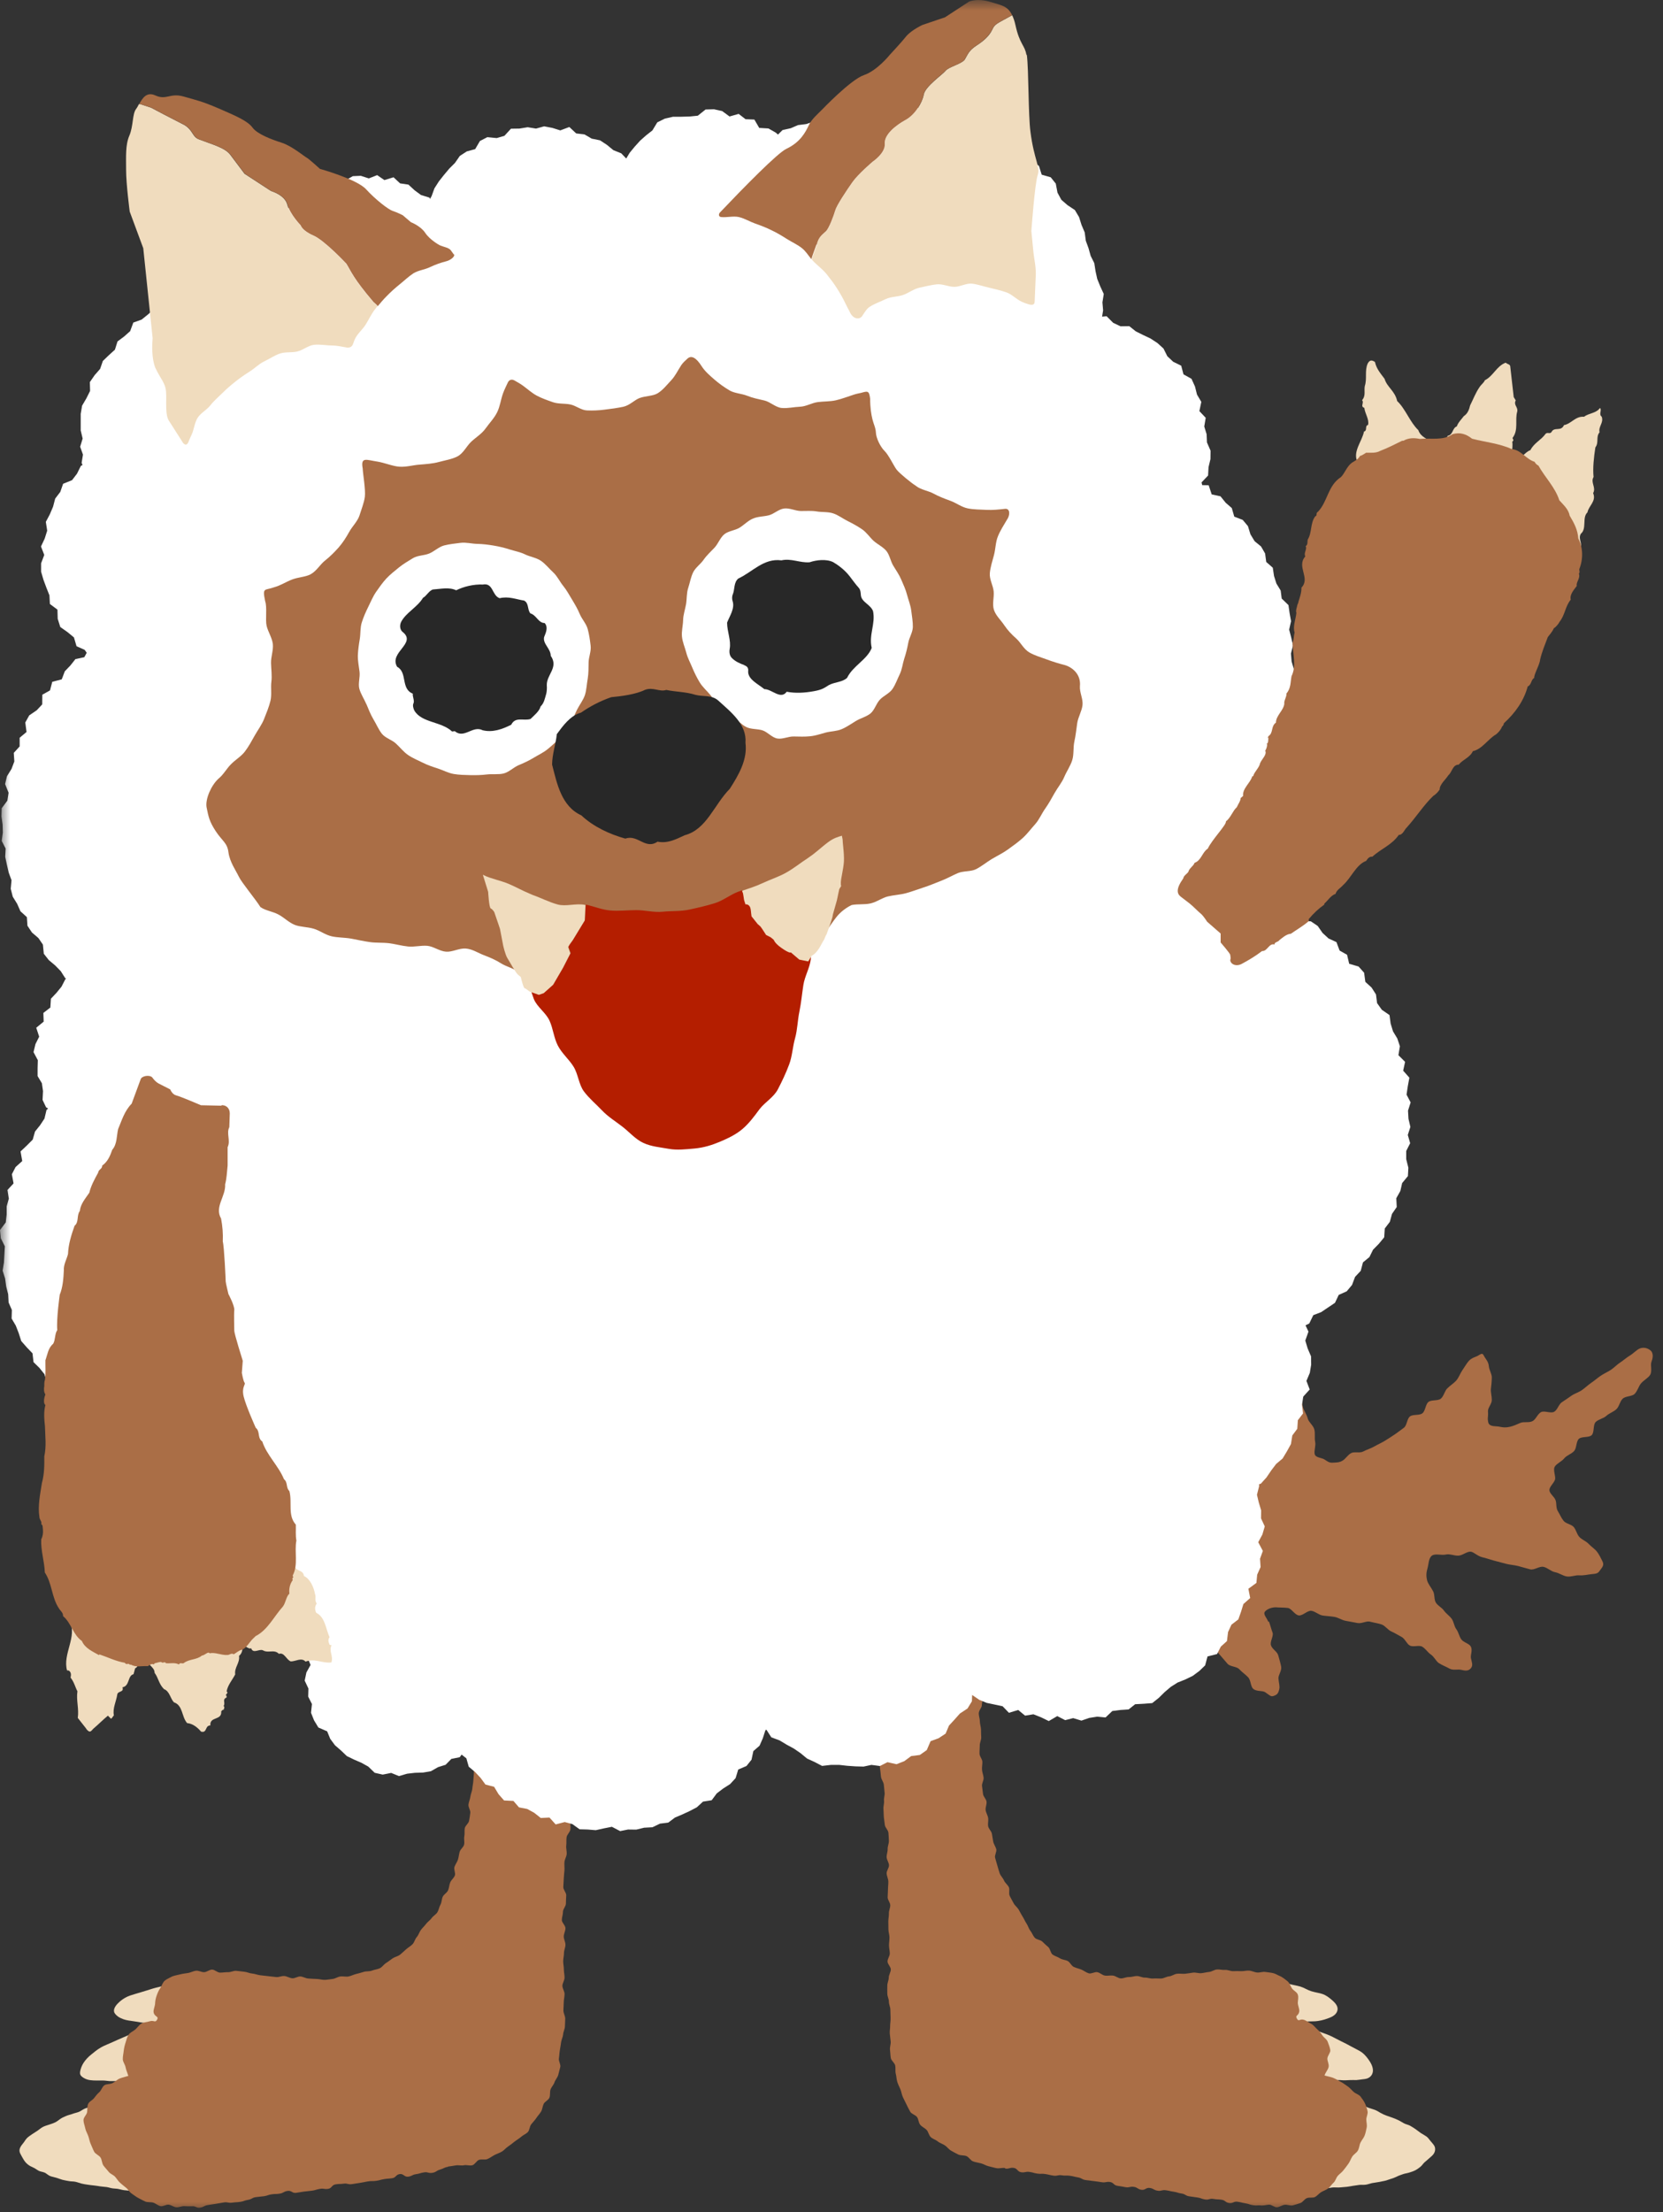 <svg width="82" height="109" viewBox="0 0 82 109" fill="none" xmlns="http://www.w3.org/2000/svg">
<rect x="0" y="0" width="82" height="109" fill="#333333" stroke="none"/>
<mask id="mask0_223_31998" style="mask-type:alpha" maskUnits="userSpaceOnUse" x="0" y="0" width="82" height="109">
<rect width="82" height="109" fill="#D9D9D9"/>
</mask>
<g mask="url(#mask0_223_31998)">
<g clip-path="url(#clip0_223_31998)">
<path d="M62.57 79.899C62.631 80.061 62.676 80.256 62.748 80.445C62.81 80.618 62.609 80.885 62.67 81.074C62.732 81.263 62.977 81.38 63.027 81.564C63.077 81.748 63.138 81.942 63.171 82.121C63.21 82.321 63.027 82.532 63.038 82.705C63.054 82.922 63.116 83.078 63.077 83.239C63.027 83.451 62.971 83.507 62.793 83.568C62.659 83.612 62.609 83.534 62.386 83.384C62.253 83.29 61.952 83.362 61.791 83.212C61.657 83.089 61.685 82.788 61.535 82.638C61.407 82.505 61.245 82.399 61.106 82.249C60.978 82.109 60.672 82.132 60.533 81.987C60.405 81.848 60.288 81.692 60.154 81.547C60.021 81.402 59.915 81.247 59.781 81.102C59.648 80.957 59.587 80.751 59.453 80.612C59.319 80.473 59.202 80.306 59.069 80.172C58.935 80.039 58.84 79.838 58.701 79.71C58.562 79.582 58.406 79.443 58.262 79.32C58.106 79.192 57.872 79.17 57.722 79.059C57.688 78.781 57.633 78.764 57.672 78.48C57.711 78.202 58.005 78.241 58.044 77.962C58.084 77.684 57.85 77.65 57.889 77.367C57.928 77.083 58.145 77.116 58.184 76.838C58.223 76.559 58.122 76.543 58.161 76.259C58.2 75.975 58.178 75.992 58.284 75.724C58.39 75.457 58.412 75.63 58.712 75.429C58.852 75.34 58.952 75.134 59.13 75.006C59.275 74.901 59.464 74.828 59.625 74.7C59.77 74.589 60.004 74.567 60.16 74.439C60.305 74.322 60.46 74.194 60.611 74.06C60.761 73.926 60.872 73.77 61.017 73.637C61.162 73.503 61.14 73.214 61.273 73.075C61.407 72.936 61.551 72.813 61.679 72.663C61.808 72.513 62.064 72.474 62.181 72.318C62.297 72.162 62.364 71.967 62.464 71.8C62.565 71.633 62.765 71.51 62.849 71.338C62.932 71.165 62.782 70.881 62.849 70.703C62.921 70.514 63.188 70.414 63.261 70.247C63.338 70.058 63.483 69.913 63.556 69.757C63.65 69.557 63.511 69.267 63.594 69.133C63.75 68.894 63.979 68.76 64.107 68.794C64.218 68.822 64.162 69.072 64.251 69.356C64.307 69.523 64.43 69.696 64.485 69.902C64.535 70.085 64.758 70.236 64.808 70.436C64.858 70.636 64.808 70.848 64.847 71.037C64.891 71.243 64.786 71.472 64.825 71.65C64.864 71.828 65.17 71.828 65.303 71.911C65.437 71.995 65.532 72.084 65.704 72.073C65.86 72.062 66.027 72.073 66.177 71.984C66.339 71.906 66.445 71.694 66.623 71.6C66.784 71.516 67.057 71.616 67.23 71.516C67.391 71.427 67.586 71.377 67.758 71.277C67.931 71.177 68.103 71.104 68.27 71.004C68.438 70.904 68.593 70.798 68.755 70.692C68.916 70.586 69.067 70.464 69.222 70.353C69.378 70.241 69.373 69.902 69.528 69.79C69.684 69.679 69.985 69.757 70.135 69.64C70.286 69.523 70.286 69.206 70.43 69.083C70.575 68.961 70.903 69.039 71.048 68.916C71.198 68.783 71.232 68.538 71.365 68.41C71.505 68.271 71.677 68.165 71.8 68.031C71.933 67.881 71.995 67.681 72.095 67.536C72.217 67.358 72.312 67.191 72.412 67.074C72.568 66.89 72.785 66.862 72.896 66.79C73.125 66.64 73.114 66.718 73.208 66.873C73.286 66.996 73.397 67.118 73.414 67.33C73.431 67.508 73.564 67.703 73.559 67.881C73.553 68.109 73.531 68.315 73.514 68.438C73.498 68.599 73.559 68.783 73.559 68.983C73.559 69.184 73.353 69.373 73.37 69.545C73.392 69.857 73.325 69.852 73.392 70.119C73.481 70.319 73.759 70.258 73.948 70.302C74.11 70.336 74.243 70.353 74.461 70.302C74.628 70.263 74.784 70.191 74.978 70.108C75.145 70.041 75.39 70.119 75.568 70.024C75.73 69.941 75.808 69.685 75.98 69.584C76.142 69.49 76.47 69.662 76.637 69.562C76.804 69.462 76.854 69.195 77.021 69.089C77.188 68.983 77.339 68.872 77.495 68.766C77.65 68.66 77.851 68.605 78.007 68.493C78.162 68.382 78.307 68.243 78.463 68.137C78.619 68.031 78.769 67.898 78.925 67.792C79.081 67.686 79.27 67.603 79.426 67.502C79.593 67.391 79.727 67.241 79.883 67.141C80.055 67.029 80.205 66.89 80.356 66.801C80.545 66.69 80.695 66.512 80.846 66.45C81.113 66.339 81.352 66.489 81.436 66.595C81.53 66.757 81.497 66.918 81.424 67.129C81.374 67.291 81.48 67.575 81.358 67.758C81.257 67.909 81.046 68.009 80.912 68.171C80.796 68.31 80.745 68.538 80.601 68.683C80.473 68.816 80.155 68.783 80.011 68.922C79.866 69.061 79.844 69.306 79.699 69.44C79.554 69.573 79.348 69.635 79.203 69.768C79.059 69.902 78.819 69.93 78.68 70.069C78.541 70.208 78.624 70.575 78.485 70.714C78.346 70.854 77.979 70.764 77.845 70.904C77.712 71.043 77.745 71.355 77.617 71.499C77.478 71.65 77.249 71.711 77.133 71.856C77.005 72.017 76.771 72.106 76.671 72.256C76.554 72.434 76.732 72.752 76.671 72.919C76.593 73.119 76.392 73.258 76.398 73.436C76.42 73.609 76.626 73.732 76.698 73.91C76.765 74.071 76.71 74.299 76.815 74.461C76.91 74.611 76.982 74.795 77.099 74.939C77.216 75.084 77.472 75.101 77.595 75.24C77.717 75.379 77.751 75.596 77.873 75.73C77.995 75.864 78.201 75.936 78.324 76.064C78.457 76.209 78.624 76.309 78.73 76.442C78.864 76.604 78.942 76.799 79.014 76.932C79.126 77.138 78.97 77.261 78.88 77.394C78.791 77.528 78.725 77.545 78.457 77.567C78.285 77.584 78.096 77.639 77.867 77.623C77.684 77.606 77.461 77.712 77.249 77.678C77.06 77.645 76.876 77.506 76.671 77.467C76.476 77.428 76.309 77.25 76.108 77.205C75.908 77.161 75.652 77.378 75.451 77.328C75.251 77.278 75.056 77.216 74.861 77.166C74.667 77.116 74.45 77.105 74.26 77.055C74.054 76.999 73.859 76.949 73.67 76.899C73.459 76.843 73.269 76.771 73.091 76.732C72.852 76.676 72.679 76.481 72.529 76.459C72.329 76.437 72.117 76.648 71.906 76.654C71.694 76.66 71.488 76.554 71.293 76.598C71.076 76.648 70.775 76.537 70.614 76.648C70.436 76.765 70.447 77.083 70.386 77.283C70.336 77.456 70.308 77.634 70.369 77.873C70.414 78.046 70.553 78.196 70.664 78.408C70.753 78.569 70.703 78.808 70.798 78.964C70.892 79.12 71.093 79.209 71.198 79.359C71.304 79.51 71.471 79.615 71.577 79.76C71.688 79.911 71.7 80.133 71.805 80.272C71.922 80.428 71.95 80.634 72.05 80.773C72.167 80.935 72.434 80.979 72.518 81.124C72.624 81.308 72.501 81.542 72.529 81.698C72.562 81.887 72.651 82.048 72.529 82.198C72.395 82.36 72.234 82.321 72.028 82.276C71.878 82.243 71.644 82.321 71.455 82.21C71.31 82.126 71.121 82.059 70.948 81.948C70.803 81.853 70.72 81.636 70.553 81.525C70.403 81.425 70.297 81.241 70.13 81.141C69.974 81.046 69.679 81.174 69.512 81.08C69.356 80.99 69.278 80.746 69.106 80.656C68.933 80.567 68.783 80.467 68.605 80.389C68.426 80.311 68.309 80.111 68.126 80.044C67.97 79.989 67.758 79.961 67.547 79.905C67.374 79.861 67.135 80.016 66.929 79.972C66.745 79.933 66.556 79.905 66.356 79.866C66.166 79.833 65.994 79.705 65.799 79.671C65.604 79.638 65.409 79.632 65.22 79.604C65.031 79.577 64.853 79.398 64.663 79.371C64.474 79.343 64.229 79.627 64.04 79.599C63.839 79.571 63.684 79.254 63.5 79.231C63.288 79.204 63.082 79.215 62.91 79.198C62.648 79.198 62.442 79.32 62.37 79.415C62.27 79.543 62.47 79.727 62.537 79.911L62.57 79.899Z" fill="#AA6E46"/>
<path d="M65.912 103.306C66.04 103.167 66.151 103.217 66.268 103.306C66.346 103.368 66.435 103.457 66.58 103.507C66.675 103.54 66.764 103.601 66.87 103.646C66.964 103.685 67.075 103.685 67.181 103.724C67.276 103.757 67.371 103.818 67.476 103.857C67.582 103.896 67.677 103.919 67.782 103.958C67.888 103.997 67.972 104.052 68.066 104.108C68.161 104.164 68.256 104.203 68.356 104.242C68.456 104.28 68.556 104.314 68.656 104.347C68.757 104.381 68.857 104.425 68.951 104.47C69.046 104.514 69.135 104.576 69.23 104.626C69.324 104.676 69.436 104.692 69.53 104.743C69.625 104.793 69.714 104.859 69.803 104.915C69.892 104.976 69.976 105.049 70.059 105.104C70.154 105.166 70.254 105.216 70.332 105.271C70.427 105.338 70.482 105.438 70.549 105.511C70.627 105.605 70.71 105.689 70.744 105.778C70.783 105.889 70.766 106.006 70.71 106.101C70.66 106.19 70.577 106.257 70.493 106.329C70.421 106.396 70.338 106.463 70.254 106.535C70.176 106.602 70.12 106.702 70.037 106.769C69.959 106.83 69.87 106.897 69.77 106.947C69.681 106.991 69.575 107.025 69.469 107.058C69.374 107.086 69.263 107.097 69.163 107.136C69.068 107.17 68.963 107.203 68.868 107.253C68.773 107.298 68.679 107.337 68.578 107.364C68.478 107.392 68.384 107.437 68.278 107.459C68.172 107.481 68.072 107.498 67.966 107.52C67.86 107.543 67.76 107.548 67.654 107.57C67.549 107.593 67.454 107.632 67.348 107.648C67.242 107.665 67.137 107.648 67.031 107.659C66.925 107.671 66.825 107.687 66.719 107.704C66.613 107.721 66.513 107.743 66.407 107.754C66.302 107.765 66.196 107.771 66.09 107.782C65.984 107.793 65.879 107.782 65.773 107.782C65.667 107.782 65.567 107.815 65.456 107.821C65.344 107.826 65.244 107.81 65.138 107.804C65.032 107.799 64.927 107.854 64.821 107.86C64.715 107.865 64.598 107.86 64.481 107.877C64.365 107.893 64.27 107.877 64.164 107.877C64.164 107.721 64.198 107.676 64.248 107.604C64.298 107.531 64.309 107.448 64.365 107.309C64.42 107.17 64.459 107.097 64.493 107.03C64.526 106.964 64.565 106.897 64.621 106.758C64.676 106.618 64.698 106.541 64.721 106.468C64.743 106.396 64.793 106.335 64.849 106.19C64.904 106.045 64.921 105.973 64.954 105.9C64.988 105.828 65.01 105.761 65.066 105.622C65.121 105.483 65.188 105.422 65.222 105.349C65.255 105.277 65.272 105.205 65.328 105.065C65.383 104.926 65.4 104.848 65.422 104.776C65.444 104.704 65.472 104.631 65.528 104.492C65.584 104.353 65.639 104.286 65.667 104.214C65.695 104.141 65.723 104.069 65.751 103.919C65.778 103.768 65.751 103.674 65.762 103.59C65.773 103.501 65.801 103.418 65.912 103.295V103.306Z" fill="#F0DCBE"/>
<path d="M63.924 99.677C63.924 99.677 64.186 99.738 64.492 99.861C64.653 99.922 64.831 100.011 65.032 100.094C65.204 100.167 65.399 100.222 65.583 100.306C65.766 100.389 65.939 100.49 66.112 100.573C66.301 100.662 66.479 100.757 66.64 100.846C66.852 100.963 67.041 101.046 67.158 101.135C67.331 101.269 67.453 101.436 67.548 101.586C67.676 101.787 67.731 101.993 67.676 102.154C67.648 102.243 67.587 102.327 67.487 102.382C67.414 102.427 67.308 102.444 67.192 102.455C67.108 102.466 67.002 102.483 66.88 102.494C66.785 102.494 66.674 102.488 66.562 102.494C66.462 102.494 66.356 102.51 66.245 102.505C66.145 102.499 66.039 102.488 65.933 102.494C65.828 102.499 65.722 102.51 65.616 102.522C65.51 102.533 65.405 102.544 65.299 102.538C65.188 102.538 65.082 102.527 64.981 102.516C64.87 102.499 64.764 102.483 64.67 102.477C64.519 102.477 64.414 102.51 64.33 102.549C64.202 102.605 64.124 102.661 64.041 102.488C63.918 102.238 64.046 102.204 64.041 101.926C64.035 101.648 64.03 101.648 64.024 101.364C64.019 101.08 63.98 101.085 63.968 100.801C63.957 100.518 63.98 100.518 63.968 100.239C63.957 99.961 63.929 99.955 63.935 99.671L63.924 99.677Z" fill="#F0DCBE"/>
<path d="M61.913 97.262C61.913 97.262 62.125 97.346 62.448 97.44C62.609 97.485 62.793 97.568 62.993 97.624C63.172 97.674 63.366 97.696 63.556 97.752C63.745 97.808 63.94 97.835 64.118 97.886C64.313 97.947 64.485 98.064 64.652 98.114C64.869 98.181 65.07 98.203 65.209 98.253C65.393 98.314 65.554 98.442 65.699 98.57C65.871 98.721 65.983 98.876 65.949 99.049C65.921 99.188 65.816 99.327 65.549 99.427C65.404 99.483 65.22 99.55 64.981 99.583C64.814 99.611 64.613 99.594 64.396 99.611C64.218 99.622 64.023 99.633 63.812 99.633C63.717 99.633 63.617 99.611 63.511 99.617C63.411 99.622 63.316 99.639 63.211 99.633C63.094 99.505 63.066 99.428 63.038 99.344C63.01 99.261 62.977 99.177 62.893 99.032C62.81 98.888 62.754 98.815 62.715 98.737C62.676 98.659 62.643 98.587 62.565 98.437C62.487 98.286 62.431 98.22 62.392 98.142C62.353 98.064 62.32 97.991 62.236 97.841C62.153 97.691 62.119 97.613 62.069 97.54C62.019 97.468 61.986 97.396 61.902 97.251L61.913 97.262Z" fill="#F0DCBE"/>
<path d="M49.552 106.825C49.419 106.808 49.274 106.858 49.146 106.836C49.018 106.814 48.879 106.769 48.751 106.741C48.623 106.714 48.5 106.63 48.372 106.597C48.244 106.563 48.105 106.547 47.983 106.502C47.86 106.458 47.776 106.291 47.654 106.24C47.532 106.19 47.37 106.218 47.253 106.163C47.136 106.107 47.014 106.04 46.897 105.973C46.78 105.906 46.697 105.784 46.591 105.712C46.485 105.639 46.34 105.6 46.24 105.517C46.14 105.433 45.99 105.394 45.895 105.305C45.8 105.216 45.778 105.044 45.689 104.949C45.6 104.854 45.455 104.799 45.372 104.693C45.288 104.587 45.294 104.42 45.216 104.314C45.138 104.209 44.949 104.17 44.882 104.053C44.815 103.936 44.754 103.813 44.698 103.696C44.642 103.58 44.576 103.457 44.52 103.335C44.464 103.212 44.448 103.073 44.398 102.951C44.347 102.828 44.281 102.706 44.242 102.578C44.203 102.45 44.203 102.305 44.169 102.182C44.136 102.06 44.169 101.904 44.142 101.776C44.114 101.648 43.947 101.537 43.924 101.409C43.902 101.275 43.902 101.136 43.885 101.008C43.869 100.869 43.93 100.724 43.919 100.601C43.902 100.462 43.885 100.329 43.874 100.206C43.863 100.061 43.897 99.928 43.891 99.811C43.891 99.711 43.919 99.577 43.913 99.416C43.913 99.299 43.902 99.165 43.902 99.02C43.902 98.898 43.83 98.77 43.83 98.625C43.83 98.503 43.752 98.369 43.752 98.23C43.752 98.102 43.746 97.974 43.752 97.835C43.752 97.707 43.824 97.579 43.824 97.439C43.824 97.311 43.924 97.178 43.924 97.044C43.924 96.911 43.763 96.783 43.763 96.649C43.763 96.516 43.874 96.387 43.874 96.254C43.874 96.12 43.835 95.992 43.835 95.859C43.835 95.725 43.858 95.597 43.858 95.463C43.858 95.33 43.807 95.202 43.807 95.068C43.807 94.934 43.802 94.806 43.802 94.673C43.802 94.539 43.835 94.411 43.83 94.278C43.824 94.144 43.897 94.016 43.897 93.882C43.897 93.749 43.769 93.621 43.769 93.493C43.769 93.365 43.785 93.231 43.785 93.097C43.785 92.964 43.807 92.836 43.802 92.702C43.796 92.569 43.724 92.441 43.718 92.307C43.713 92.174 43.841 92.04 43.835 91.906C43.83 91.773 43.724 91.645 43.718 91.511C43.713 91.377 43.774 91.244 43.769 91.11C43.763 90.977 43.835 90.837 43.83 90.709C43.824 90.581 43.819 90.442 43.807 90.309C43.796 90.175 43.641 90.052 43.629 89.919C43.618 89.785 43.59 89.657 43.579 89.524C43.568 89.39 43.574 89.257 43.562 89.129C43.551 89 43.607 88.856 43.59 88.728C43.574 88.6 43.635 88.455 43.618 88.327C43.602 88.199 43.596 88.06 43.579 87.932C43.562 87.804 43.457 87.681 43.44 87.553C43.423 87.425 43.418 87.286 43.395 87.158C43.373 87.024 43.395 86.885 43.368 86.757C43.34 86.624 43.217 86.518 43.19 86.39C43.162 86.256 43.234 86.1 43.201 85.978C43.162 85.844 43.095 85.727 43.056 85.61C43.011 85.477 42.939 85.338 42.895 85.226C43.062 85.115 43.106 85.204 43.301 85.148C43.496 85.093 43.518 85.165 43.707 85.109C43.897 85.054 43.874 84.97 44.069 84.915C44.264 84.859 44.286 84.937 44.481 84.881C44.676 84.825 44.62 84.647 44.815 84.586C45.01 84.525 45.021 84.575 45.216 84.519C45.411 84.464 45.45 84.597 45.645 84.536C45.839 84.475 45.839 84.48 46.034 84.425C46.229 84.369 46.179 84.213 46.374 84.152C46.569 84.091 46.569 84.096 46.763 84.04C46.958 83.985 46.958 83.99 47.153 83.935C47.348 83.879 47.342 83.851 47.537 83.79C47.732 83.729 47.726 83.373 47.921 83.311C48.116 83.25 48.144 83.556 48.344 83.573C48.545 83.59 48.422 83.779 48.411 84.035C48.411 84.146 48.261 84.274 48.261 84.43C48.261 84.553 48.316 84.686 48.316 84.825C48.316 84.948 48.367 85.082 48.372 85.221C48.372 85.349 48.378 85.477 48.383 85.616C48.383 85.744 48.305 85.877 48.311 86.017C48.311 86.145 48.294 86.278 48.3 86.418C48.305 86.557 48.433 86.674 48.439 86.807C48.444 86.941 48.411 87.069 48.422 87.208C48.433 87.347 48.489 87.464 48.5 87.598C48.511 87.731 48.406 87.87 48.422 88.004C48.439 88.138 48.456 88.266 48.472 88.399C48.489 88.533 48.628 88.644 48.645 88.778C48.662 88.911 48.584 89.056 48.6 89.19C48.617 89.323 48.701 89.44 48.723 89.574C48.745 89.707 48.701 89.847 48.723 89.98C48.745 90.114 48.879 90.219 48.907 90.348C48.934 90.476 48.946 90.609 48.973 90.743C49.001 90.876 49.09 90.988 49.124 91.116C49.157 91.244 49.029 91.416 49.068 91.544C49.107 91.672 49.14 91.8 49.179 91.928C49.218 92.056 49.252 92.19 49.296 92.313C49.341 92.435 49.458 92.541 49.508 92.663C49.558 92.786 49.697 92.875 49.747 92.997C49.797 93.12 49.73 93.292 49.786 93.415C49.842 93.537 49.914 93.649 49.975 93.771C50.037 93.894 50.159 93.977 50.226 94.088C50.293 94.2 50.348 94.322 50.421 94.433C50.493 94.545 50.543 94.673 50.615 94.779C50.688 94.884 50.721 95.029 50.805 95.135C50.888 95.241 50.933 95.38 51.022 95.48C51.111 95.58 51.306 95.58 51.4 95.675C51.495 95.769 51.59 95.859 51.69 95.942C51.79 96.026 51.796 96.232 51.901 96.309C52.007 96.387 52.152 96.421 52.263 96.493C52.375 96.566 52.53 96.566 52.647 96.627C52.764 96.688 52.825 96.861 52.942 96.916C53.059 96.972 53.198 97 53.321 97.05C53.443 97.1 53.555 97.195 53.683 97.234C53.811 97.272 53.983 97.15 54.111 97.178C54.239 97.206 54.351 97.323 54.479 97.345C54.607 97.367 54.746 97.328 54.88 97.345C55.013 97.362 55.13 97.478 55.264 97.484C55.397 97.49 55.531 97.412 55.664 97.417C55.798 97.423 55.926 97.367 56.06 97.367C56.193 97.367 56.327 97.451 56.455 97.445C56.583 97.439 56.722 97.501 56.856 97.49C56.989 97.478 57.123 97.495 57.257 97.49C57.39 97.484 57.513 97.395 57.646 97.384C57.78 97.373 57.902 97.272 58.03 97.256C58.158 97.239 58.297 97.267 58.431 97.256C58.565 97.245 58.693 97.217 58.826 97.2C58.96 97.183 59.099 97.239 59.227 97.228C59.355 97.217 59.489 97.178 59.617 97.167C59.745 97.156 59.873 97.055 60.007 97.044C60.14 97.033 60.274 97.078 60.407 97.067C60.541 97.055 60.675 97.133 60.808 97.128C60.942 97.122 61.07 97.122 61.203 97.128C61.337 97.133 61.471 97.089 61.599 97.1C61.727 97.111 61.855 97.183 61.988 97.195C62.122 97.206 62.261 97.144 62.395 97.167C62.528 97.189 62.662 97.195 62.79 97.228C62.918 97.261 63.035 97.345 63.157 97.389C63.285 97.462 63.397 97.551 63.491 97.629C63.603 97.723 63.63 97.874 63.703 97.974C63.786 98.091 63.953 98.158 63.992 98.28C64.042 98.419 63.992 98.57 63.992 98.698C64.003 98.848 64.081 98.998 64.065 99.115C64.026 99.349 63.847 99.288 63.948 99.466C64.048 99.644 64.081 99.455 64.304 99.527C64.415 99.566 64.532 99.661 64.666 99.727C64.777 99.789 64.855 99.906 64.961 100C65.055 100.084 65.133 100.184 65.211 100.301C65.284 100.407 65.428 100.484 65.473 100.624C65.512 100.741 65.579 100.88 65.595 101.024C65.607 101.147 65.462 101.286 65.451 101.431C65.445 101.559 65.54 101.704 65.512 101.848C65.49 101.976 65.35 102.127 65.311 102.266C65.445 102.31 65.629 102.338 65.746 102.388C65.879 102.444 65.991 102.516 66.108 102.578C66.236 102.644 66.336 102.728 66.447 102.8C66.564 102.878 66.642 102.984 66.742 103.073C66.848 103.168 66.998 103.201 67.082 103.301C67.165 103.413 67.249 103.524 67.304 103.641C67.36 103.758 67.405 103.897 67.432 104.03C67.46 104.164 67.371 104.298 67.371 104.437C67.371 104.565 67.416 104.698 67.388 104.838C67.36 104.966 67.338 105.094 67.288 105.227C67.243 105.35 67.143 105.45 67.082 105.578C67.026 105.695 67.026 105.845 66.954 105.968C66.892 106.079 66.748 106.151 66.675 106.268C66.603 106.38 66.564 106.513 66.481 106.625C66.403 106.73 66.325 106.842 66.236 106.947C66.158 107.048 66.046 107.12 65.963 107.215C65.879 107.309 65.852 107.465 65.757 107.549C65.662 107.632 65.59 107.755 65.49 107.833C65.389 107.91 65.256 107.949 65.144 108.016C65.033 108.083 64.95 108.2 64.838 108.256C64.727 108.311 64.56 108.261 64.438 108.311C64.315 108.361 64.237 108.517 64.115 108.556C63.992 108.595 63.864 108.64 63.742 108.668C63.619 108.695 63.469 108.623 63.341 108.64C63.213 108.656 63.096 108.751 62.968 108.762C62.84 108.773 62.706 108.629 62.578 108.634C62.45 108.64 62.333 108.679 62.2 108.673C62.005 108.651 61.999 108.69 61.799 108.662C61.599 108.634 61.61 108.601 61.409 108.567C61.209 108.534 61.215 108.517 61.02 108.489C60.825 108.462 60.803 108.578 60.608 108.551C60.413 108.523 60.424 108.417 60.229 108.389C60.034 108.361 60.029 108.384 59.834 108.35C59.639 108.317 59.622 108.406 59.428 108.378C59.233 108.35 59.238 108.306 59.038 108.278C58.837 108.25 58.843 108.25 58.643 108.222C58.442 108.194 58.459 108.111 58.258 108.083C58.058 108.055 58.064 108.022 57.869 107.994C57.674 107.966 57.674 107.949 57.479 107.922C57.284 107.894 57.268 107.977 57.073 107.944C56.878 107.91 56.889 107.838 56.694 107.81C56.499 107.782 56.477 107.927 56.282 107.899C56.087 107.871 56.099 107.782 55.904 107.755C55.709 107.727 55.692 107.805 55.498 107.771C55.303 107.738 55.303 107.732 55.102 107.704C54.902 107.677 54.924 107.543 54.729 107.515C54.534 107.487 54.523 107.56 54.323 107.526C54.123 107.493 54.128 107.498 53.928 107.471C53.727 107.443 53.727 107.448 53.532 107.421C53.338 107.393 53.343 107.32 53.148 107.287C52.953 107.254 52.953 107.237 52.759 107.209C52.564 107.181 52.553 107.22 52.358 107.187C52.163 107.153 52.146 107.231 51.952 107.203C51.757 107.176 51.757 107.159 51.556 107.126C51.356 107.092 51.356 107.131 51.156 107.103C50.955 107.075 50.961 107.048 50.76 107.02C50.56 106.992 50.549 107.064 50.354 107.036C50.159 107.009 50.176 106.842 49.975 106.819C49.775 106.797 49.764 106.881 49.569 106.853L49.552 106.825Z" fill="#AA6E46"/>
<path d="M5.702 103.385C5.569 103.241 5.479 103.296 5.368 103.385C5.296 103.441 5.218 103.53 5.067 103.58C4.973 103.614 4.878 103.664 4.772 103.703C4.678 103.736 4.572 103.764 4.466 103.803C4.372 103.836 4.26 103.864 4.16 103.909C4.066 103.953 3.982 104.025 3.882 104.064C3.782 104.103 3.676 104.12 3.576 104.159C3.475 104.198 3.37 104.215 3.269 104.259C3.169 104.304 3.069 104.343 2.98 104.404C2.891 104.465 2.807 104.538 2.713 104.582C2.618 104.627 2.512 104.66 2.412 104.693C2.312 104.727 2.206 104.755 2.112 104.805C2.017 104.855 1.933 104.933 1.85 104.988C1.755 105.05 1.666 105.105 1.583 105.161C1.488 105.228 1.399 105.284 1.327 105.356C1.249 105.439 1.199 105.54 1.137 105.612C0.97 105.812 0.909 105.952 1.009 106.135C1.06 106.224 1.104 106.319 1.165 106.414C1.221 106.503 1.282 106.581 1.366 106.647C1.444 106.714 1.538 106.759 1.638 106.803C1.733 106.842 1.817 106.915 1.911 106.965C2 107.009 2.117 107.015 2.212 107.059C2.301 107.104 2.379 107.187 2.479 107.226C2.574 107.26 2.679 107.276 2.785 107.31C2.88 107.338 2.98 107.382 3.086 107.41C3.186 107.438 3.292 107.449 3.397 107.471C3.503 107.493 3.609 107.482 3.715 107.505C3.821 107.527 3.915 107.566 4.021 107.594C4.127 107.622 4.221 107.633 4.327 107.649C4.433 107.666 4.533 107.677 4.639 107.688C4.745 107.699 4.845 107.716 4.951 107.733C5.056 107.75 5.157 107.75 5.262 107.766C5.368 107.783 5.468 107.822 5.574 107.833C5.68 107.844 5.786 107.844 5.891 107.872C5.997 107.9 6.097 107.922 6.203 107.928C6.309 107.933 6.409 107.961 6.52 107.967C6.632 107.972 6.732 107.967 6.838 107.978C6.943 107.989 7.055 107.961 7.172 107.956C7.289 107.95 7.405 107.967 7.511 107.972C7.511 107.816 7.461 107.744 7.417 107.672C7.372 107.599 7.344 107.521 7.289 107.382C7.233 107.243 7.166 107.182 7.133 107.115C7.099 107.048 7.072 106.976 7.016 106.837C6.96 106.697 6.938 106.62 6.921 106.547C6.904 106.475 6.888 106.397 6.832 106.258C6.776 106.119 6.737 106.052 6.699 105.985C6.66 105.918 6.637 105.846 6.582 105.701C6.526 105.556 6.504 105.484 6.459 105.417C6.415 105.35 6.348 105.3 6.292 105.155C6.237 105.011 6.231 104.927 6.225 104.849C6.22 104.771 6.225 104.688 6.175 104.549C6.125 104.41 6.075 104.343 6.031 104.276C5.986 104.209 5.964 104.142 5.925 103.992C5.886 103.842 5.886 103.758 5.869 103.686C5.847 103.608 5.808 103.53 5.702 103.413V103.385Z" fill="#F0DCBE"/>
<path d="M7.731 99.728C7.731 99.728 7.597 99.744 7.436 99.794C7.352 99.822 7.252 99.856 7.152 99.9C6.991 99.961 6.824 100.073 6.623 100.162C6.451 100.234 6.261 100.306 6.078 100.39C5.894 100.473 5.71 100.546 5.538 100.629C5.348 100.718 5.154 100.785 4.998 100.874C4.786 100.991 4.63 101.13 4.519 101.219C4.346 101.353 4.213 101.498 4.118 101.648C4.062 101.737 4.018 101.832 3.99 101.921C3.957 102.027 3.929 102.132 3.957 102.216C3.985 102.299 4.074 102.361 4.179 102.416C4.257 102.455 4.352 102.489 4.469 102.5C4.552 102.511 4.658 102.516 4.781 102.516C4.875 102.516 4.981 102.516 5.098 102.516C5.198 102.516 5.304 102.539 5.41 102.544C5.51 102.544 5.616 102.544 5.721 102.544C5.827 102.544 5.933 102.55 6.039 102.561C6.144 102.572 6.25 102.594 6.356 102.594C6.467 102.594 6.573 102.594 6.673 102.594C6.785 102.594 6.89 102.583 6.991 102.583C7.141 102.583 7.247 102.617 7.33 102.65C7.453 102.695 7.531 102.711 7.614 102.539C7.736 102.288 7.625 102.26 7.631 101.982C7.636 101.704 7.659 101.704 7.67 101.42C7.681 101.136 7.681 101.141 7.692 100.858C7.703 100.574 7.714 100.579 7.736 100.295C7.759 100.011 7.748 100.011 7.742 99.728H7.731Z" fill="#F0DCBE"/>
<path d="M9.732 97.311C9.732 97.311 9.515 97.389 9.192 97.484C9.03 97.529 8.847 97.612 8.646 97.673C8.468 97.724 8.285 97.785 8.095 97.84C7.906 97.896 7.717 97.929 7.533 97.985C7.338 98.046 7.149 98.108 6.976 98.158C6.759 98.225 6.57 98.275 6.425 98.325C6.242 98.386 6.063 98.492 5.919 98.614C5.746 98.764 5.59 98.948 5.624 99.121C5.64 99.204 5.713 99.282 5.813 99.36C5.88 99.41 5.974 99.455 6.08 99.494C6.225 99.549 6.42 99.572 6.654 99.605C6.821 99.633 7.015 99.672 7.232 99.683C7.411 99.694 7.605 99.689 7.817 99.689C7.912 99.689 8.012 99.677 8.118 99.689C8.218 99.694 8.312 99.689 8.413 99.689C8.529 99.561 8.58 99.499 8.607 99.416C8.635 99.332 8.674 99.254 8.758 99.11C8.841 98.965 8.875 98.881 8.908 98.803C8.941 98.725 8.969 98.642 9.047 98.497C9.125 98.353 9.192 98.286 9.242 98.219C9.292 98.152 9.348 98.08 9.426 97.929C9.504 97.779 9.526 97.696 9.559 97.618C9.593 97.54 9.637 97.467 9.721 97.317L9.732 97.311Z" fill="#F0DCBE"/>
<path d="M22.081 106.758C22.215 106.741 22.348 106.719 22.476 106.697C22.604 106.675 22.749 106.719 22.877 106.691C23.005 106.663 23.161 106.725 23.289 106.691C23.417 106.658 23.5 106.463 23.623 106.424C23.745 106.385 23.912 106.435 24.035 106.385C24.157 106.335 24.269 106.246 24.386 106.185C24.503 106.123 24.636 106.085 24.747 106.018C24.859 105.951 24.948 105.834 25.059 105.762C25.171 105.689 25.271 105.606 25.377 105.522C25.482 105.439 25.599 105.378 25.699 105.288C25.799 105.199 25.939 105.149 26.028 105.055C26.117 104.96 26.111 104.776 26.195 104.671C26.278 104.565 26.373 104.476 26.445 104.364C26.518 104.253 26.612 104.158 26.679 104.047C26.746 103.936 26.751 103.785 26.807 103.669C26.863 103.552 27.041 103.485 27.091 103.362C27.141 103.24 27.102 103.079 27.147 102.956C27.191 102.834 27.302 102.728 27.341 102.605C27.381 102.483 27.492 102.366 27.525 102.244C27.559 102.121 27.592 101.982 27.625 101.854C27.659 101.726 27.536 101.559 27.559 101.431C27.581 101.297 27.581 101.164 27.603 101.036C27.62 100.896 27.653 100.768 27.664 100.646C27.681 100.507 27.753 100.379 27.765 100.256C27.776 100.111 27.848 99.984 27.854 99.867C27.854 99.761 27.87 99.622 27.87 99.46C27.87 99.338 27.781 99.204 27.781 99.059C27.781 98.931 27.798 98.798 27.798 98.659C27.798 98.531 27.837 98.397 27.837 98.252C27.837 98.124 27.737 97.991 27.731 97.851C27.731 97.718 27.837 97.584 27.837 97.445C27.837 97.306 27.803 97.178 27.803 97.039C27.803 96.9 27.77 96.772 27.77 96.638C27.77 96.504 27.809 96.371 27.809 96.231C27.809 96.092 27.881 95.964 27.881 95.825C27.881 95.686 27.798 95.558 27.798 95.419C27.798 95.28 27.881 95.152 27.881 95.012C27.881 94.873 27.703 94.74 27.703 94.606C27.703 94.472 27.759 94.339 27.759 94.2C27.759 94.061 27.904 93.933 27.904 93.799C27.904 93.665 27.915 93.526 27.92 93.392C27.926 93.259 27.77 93.114 27.776 92.981C27.781 92.847 27.792 92.708 27.798 92.574C27.803 92.441 27.82 92.302 27.831 92.168C27.843 92.034 27.82 91.895 27.831 91.756C27.843 91.617 27.932 91.489 27.943 91.355C27.954 91.222 27.904 91.077 27.92 90.943C27.937 90.81 27.92 90.665 27.937 90.531C27.954 90.398 28.11 90.275 28.126 90.142C28.143 90.008 28.11 89.863 28.126 89.73C28.143 89.596 28.121 89.451 28.143 89.318C28.165 89.184 28.188 89.045 28.215 88.917C28.243 88.789 28.355 88.666 28.388 88.538C28.421 88.405 28.483 88.282 28.516 88.154C28.555 88.021 28.488 87.854 28.527 87.731C28.572 87.598 28.672 87.503 28.722 87.386C28.555 87.269 28.522 87.369 28.327 87.314C28.132 87.258 28.165 87.141 27.976 87.085C27.787 87.03 27.781 87.03 27.592 86.974C27.403 86.918 27.364 87.035 27.169 86.974C26.974 86.913 27.002 86.824 26.813 86.763C26.623 86.701 26.601 86.763 26.412 86.701C26.223 86.64 26.239 86.579 26.044 86.518C25.85 86.456 25.822 86.557 25.627 86.501C25.432 86.445 25.438 86.423 25.243 86.367C25.048 86.312 25.037 86.367 24.842 86.306C24.647 86.245 24.692 86.089 24.503 86.033C24.313 85.978 24.308 85.972 24.113 85.916C23.918 85.861 23.918 85.85 23.723 85.794C23.528 85.738 23.512 85.738 23.306 85.749C23.1 85.761 23.406 85.9 23.411 86.156C23.411 86.267 23.289 86.401 23.294 86.551C23.294 86.674 23.311 86.802 23.311 86.946C23.311 87.069 23.372 87.208 23.367 87.347C23.367 87.475 23.345 87.609 23.339 87.742C23.334 87.87 23.3 87.998 23.289 88.138C23.278 88.266 23.211 88.394 23.194 88.527C23.178 88.661 23.116 88.778 23.1 88.917C23.083 89.056 23.206 89.195 23.189 89.329C23.172 89.462 23.155 89.591 23.128 89.724C23.1 89.858 22.938 89.958 22.916 90.086C22.894 90.214 22.922 90.353 22.894 90.487C22.866 90.62 22.916 90.76 22.883 90.893C22.849 91.027 22.704 91.116 22.666 91.244C22.627 91.372 22.621 91.505 22.582 91.628C22.543 91.75 22.454 91.862 22.409 91.99C22.365 92.118 22.476 92.296 22.426 92.418C22.376 92.541 22.248 92.635 22.198 92.758C22.148 92.88 22.148 93.025 22.092 93.148C22.036 93.27 21.886 93.342 21.831 93.459C21.775 93.576 21.786 93.732 21.719 93.849C21.652 93.966 21.636 94.111 21.569 94.222C21.502 94.333 21.357 94.406 21.285 94.511C21.213 94.617 21.084 94.695 21.007 94.801C20.929 94.907 20.828 94.996 20.75 95.102C20.673 95.207 20.639 95.346 20.55 95.447C20.461 95.547 20.433 95.703 20.344 95.797C20.255 95.892 20.127 95.959 20.027 96.048C19.927 96.137 19.832 96.231 19.726 96.315C19.62 96.398 19.476 96.421 19.364 96.493C19.253 96.566 19.153 96.655 19.042 96.721C18.93 96.788 18.847 96.927 18.73 96.983C18.613 97.039 18.463 97.05 18.34 97.1C18.218 97.15 18.067 97.122 17.939 97.161C17.811 97.2 17.689 97.239 17.561 97.267C17.433 97.295 17.31 97.367 17.182 97.389C17.054 97.412 16.915 97.373 16.782 97.389C16.648 97.406 16.525 97.501 16.397 97.512C16.269 97.523 16.136 97.556 16.002 97.556C15.869 97.556 15.735 97.512 15.601 97.512C15.468 97.512 15.34 97.495 15.206 97.49C15.072 97.484 14.95 97.4 14.816 97.389C14.683 97.378 14.544 97.49 14.41 97.478C14.277 97.467 14.154 97.378 14.02 97.367C13.887 97.356 13.748 97.434 13.614 97.417C13.48 97.4 13.352 97.389 13.219 97.373C13.085 97.356 12.957 97.345 12.824 97.328C12.69 97.311 12.568 97.256 12.434 97.245C12.3 97.234 12.178 97.167 12.044 97.156C11.911 97.144 11.783 97.122 11.649 97.111C11.515 97.1 11.376 97.183 11.248 97.178C11.12 97.172 10.987 97.2 10.853 97.2C10.719 97.2 10.586 97.05 10.458 97.05C10.33 97.05 10.196 97.172 10.068 97.178C9.94 97.183 9.795 97.089 9.662 97.106C9.528 97.122 9.406 97.195 9.278 97.217C9.15 97.239 9.016 97.25 8.888 97.284C8.76 97.317 8.621 97.339 8.498 97.384C8.37 97.456 8.22 97.512 8.125 97.595C8.014 97.69 7.975 97.857 7.903 97.963C7.819 98.08 7.769 98.208 7.725 98.33C7.674 98.469 7.652 98.603 7.647 98.731C7.635 98.881 7.552 99.037 7.574 99.154C7.613 99.388 7.847 99.338 7.747 99.516C7.647 99.694 7.596 99.527 7.374 99.599C7.263 99.638 7.101 99.638 6.973 99.711C6.862 99.772 6.778 99.906 6.672 100C6.578 100.084 6.416 100.145 6.338 100.262C6.266 100.368 6.233 100.523 6.188 100.657C6.149 100.774 6.116 100.919 6.099 101.063C6.088 101.186 6.049 101.331 6.055 101.475C6.06 101.603 6.171 101.731 6.194 101.871C6.216 101.999 6.288 102.149 6.327 102.288C6.194 102.333 6.027 102.366 5.904 102.416C5.771 102.472 5.676 102.578 5.559 102.639C5.431 102.706 5.258 102.678 5.153 102.745C5.036 102.822 4.997 103.001 4.902 103.084C4.796 103.179 4.719 103.273 4.641 103.379C4.557 103.49 4.401 103.546 4.346 103.669C4.29 103.791 4.318 103.941 4.295 104.075C4.273 104.209 4.112 104.331 4.117 104.47C4.117 104.598 4.179 104.743 4.206 104.882C4.234 105.01 4.312 105.133 4.357 105.266C4.401 105.389 4.418 105.528 4.479 105.656C4.535 105.773 4.579 105.906 4.646 106.029C4.707 106.14 4.88 106.196 4.958 106.313C5.03 106.424 5.019 106.591 5.103 106.708C5.181 106.814 5.281 106.914 5.364 107.02C5.442 107.12 5.593 107.164 5.676 107.259C5.76 107.354 5.826 107.471 5.921 107.554C6.016 107.638 6.116 107.721 6.216 107.799C6.316 107.877 6.383 108.016 6.489 108.083C6.595 108.15 6.7 108.244 6.812 108.3C6.923 108.356 7.045 108.428 7.162 108.478C7.279 108.528 7.435 108.495 7.558 108.534C7.68 108.573 7.786 108.679 7.914 108.706C8.042 108.734 8.192 108.617 8.32 108.634C8.448 108.651 8.56 108.751 8.693 108.762C8.827 108.773 8.949 108.701 9.083 108.706C9.216 108.712 9.333 108.718 9.461 108.712C9.656 108.69 9.678 108.812 9.873 108.779C10.068 108.745 10.057 108.679 10.257 108.651C10.458 108.623 10.452 108.617 10.653 108.59C10.853 108.562 10.847 108.551 11.042 108.523C11.237 108.495 11.248 108.562 11.449 108.534C11.649 108.506 11.649 108.523 11.844 108.495C12.039 108.467 12.033 108.428 12.233 108.395C12.434 108.361 12.417 108.289 12.618 108.261C12.818 108.233 12.818 108.244 13.013 108.217C13.208 108.189 13.202 108.15 13.402 108.122C13.603 108.094 13.603 108.122 13.798 108.089C13.993 108.055 13.982 107.983 14.182 107.955C14.382 107.927 14.405 108.077 14.599 108.05C14.794 108.022 14.794 108.016 14.989 107.988C15.184 107.961 15.189 107.972 15.384 107.944C15.579 107.916 15.573 107.888 15.774 107.855C15.974 107.821 15.98 107.883 16.175 107.855C16.37 107.827 16.347 107.665 16.548 107.632C16.748 107.599 16.748 107.626 16.943 107.599C17.138 107.571 17.154 107.649 17.349 107.621C17.544 107.593 17.544 107.593 17.744 107.56C17.945 107.526 17.939 107.521 18.14 107.487C18.34 107.454 18.34 107.487 18.541 107.459C18.741 107.432 18.735 107.409 18.93 107.376C19.125 107.343 19.131 107.359 19.331 107.331C19.531 107.304 19.509 107.159 19.704 107.126C19.899 107.092 19.932 107.281 20.127 107.254C20.322 107.226 20.316 107.159 20.511 107.131C20.706 107.103 20.706 107.075 20.906 107.042C21.107 107.009 21.118 107.098 21.318 107.064C21.519 107.031 21.508 106.958 21.702 106.903C21.897 106.847 21.892 106.797 22.092 106.769L22.081 106.758Z" fill="#AA6E46"/>
<path d="M69.45 55.128L69.427 54.727L69.556 54.321L69.355 53.937L69.416 53.525L69.494 53.102L69.188 52.757L69.283 52.322L68.954 51.994L69.027 51.554L68.899 51.17L68.687 50.819L68.57 50.435L68.515 50.018L68.136 49.756L67.902 49.428L67.847 48.999L67.629 48.659L67.323 48.381L67.262 47.93L66.989 47.624L66.527 47.49L66.421 47.045L66.054 46.839L65.898 46.422L65.509 46.243L65.214 45.971L64.974 45.626L64.635 45.397L64.39 45.392L64.245 44.952L64.423 44.59L64.496 44.206L64.774 43.844L64.551 43.416L64.679 43.026L64.624 42.631L64.751 42.219L64.518 41.846L64.395 41.467L64.379 41.061L64.173 40.716L64.106 40.315L63.972 39.936L63.844 39.547L63.51 39.285L63.399 38.873L63.132 38.562L62.725 38.395L62.43 38.133L62.252 37.927L62.263 37.843L62.592 37.571L62.892 37.27L62.976 36.869L63.165 36.519L63.16 36.09L63.421 35.756L63.276 35.305L63.549 34.965L63.61 34.576L63.783 34.197L63.766 33.791L63.872 33.396L63.805 32.995L63.688 32.594L63.655 32.204L63.755 31.803L63.666 31.408L63.566 31.024L63.66 30.607L63.588 30.212L63.532 29.816L63.198 29.493L63.148 29.098L62.937 28.753L62.82 28.38L62.759 27.974L62.436 27.69L62.38 27.272L62.18 26.927L61.862 26.666L61.657 26.326L61.534 25.925L61.278 25.619L60.86 25.457L60.738 25.035L60.437 24.773L60.181 24.456L59.747 24.361L59.597 23.91L59.279 23.904L59.246 23.771L59.569 23.431L59.591 23.019L59.686 22.619L59.691 22.207L59.513 21.8L59.497 21.399L59.38 21.015L59.452 20.587L59.14 20.258L59.235 19.802L59.023 19.445L58.923 19.045L58.751 18.666L58.355 18.444L58.244 18.02L57.849 17.826L57.559 17.553L57.37 17.174L57.069 16.901L56.73 16.679L56.363 16.506L56.006 16.328L55.683 16.072L55.249 16.078L54.887 15.905L54.565 15.582L54.342 15.604L54.392 15.293L54.359 14.898L54.425 14.486L54.253 14.113L54.102 13.74L54.019 13.361L53.958 12.966L53.78 12.61L53.674 12.231L53.54 11.864L53.485 11.452L53.329 11.084L53.206 10.695L53 10.35L52.639 10.11L52.332 9.843L52.143 9.492L52.059 9.047L51.809 8.735L51.364 8.607L51.23 8.179L50.913 7.934L50.584 7.7L50.267 7.455L49.922 7.249L49.671 6.915L49.248 6.837L48.97 6.52L48.592 6.381L48.18 6.325L47.846 6.091L47.495 5.907L47.105 5.807L46.71 5.746L46.315 5.679L45.959 5.468L45.552 5.501L45.185 5.273L44.789 5.228L44.377 5.34L43.982 5.356H43.587L43.186 5.111L42.797 5.345L42.39 5.256L41.995 5.312L41.628 5.512L41.205 5.44L40.826 5.568L40.503 5.88L40.125 5.985L39.757 6.113L39.351 6.163L38.989 6.319L38.588 6.408L38.36 6.631L38.254 6.536L37.892 6.33L37.436 6.303L37.197 5.891L36.762 5.874L36.423 5.612L35.972 5.74L35.61 5.473L35.204 5.384L34.792 5.395L34.408 5.701L34.018 5.74L33.612 5.752H33.188L32.782 5.846L32.409 6.03L32.17 6.425L31.858 6.67L31.563 6.932L31.296 7.227L31.045 7.533L30.878 7.811L30.633 7.555L30.244 7.399L29.926 7.138L29.587 6.915L29.175 6.831L28.824 6.625L28.412 6.575L28.073 6.258L27.627 6.425L27.238 6.303L26.831 6.225L26.431 6.336L26.019 6.269L25.612 6.336L25.195 6.342L24.872 6.692L24.493 6.804L24.031 6.759L23.664 6.948L23.43 7.349L23.018 7.46L22.673 7.683L22.434 8.028L22.15 8.312L21.888 8.624L21.638 8.941L21.421 9.281L21.281 9.665L21.203 9.804L21.176 9.737L20.758 9.609L20.441 9.375L20.14 9.097L19.728 9.036L19.405 8.735L18.954 8.874L18.598 8.629L18.186 8.791L17.791 8.663L17.396 8.68L17.029 8.891L16.644 8.947L16.249 9.002L15.893 9.164L15.52 9.303L15.13 9.448L14.857 9.748L14.601 10.06L14.212 10.244L14.173 10.717L13.928 11.018L13.622 11.302L13.56 11.708L13.215 12.008L13.304 12.448L13.137 12.821L13.076 13.216L12.993 13.623L13.065 14.029L13.07 14.14L12.965 14.157L12.564 14.146L12.174 14.035L11.774 13.901L11.378 14.057L10.977 14.079L10.593 14.202L10.204 14.285L9.792 14.274L9.452 14.519L9.057 14.597L8.617 14.586L8.239 14.736L7.921 14.998L7.593 15.232L7.292 15.499L6.981 15.749L6.574 15.894L6.418 16.317L6.123 16.579L5.795 16.824L5.667 17.23L5.366 17.503L5.071 17.787L4.938 18.176L4.665 18.488L4.431 18.828L4.442 19.262L4.259 19.629L4.047 19.991L3.98 20.392V20.804V21.21L4.075 21.611L3.952 22.012L4.091 22.401L4.025 22.808L4.069 22.913L3.986 22.958L3.796 23.342L3.552 23.66L3.112 23.838L2.973 24.238L2.722 24.567L2.616 24.968L2.455 25.346L2.26 25.714L2.327 26.148L2.204 26.538L2.021 26.927L2.182 27.345L2.026 27.757V28.169L2.143 28.569L2.288 28.959L2.438 29.337L2.46 29.761L2.833 30.039L2.845 30.49L2.973 30.896L3.329 31.147L3.646 31.408L3.774 31.843L4.175 32.021L4.275 32.165L4.158 32.383L3.719 32.477L3.468 32.794L3.195 33.078L3.045 33.474L2.577 33.596L2.466 34.019L2.087 34.231L2.082 34.709L1.809 34.999L1.442 35.249L1.247 35.6L1.308 36.068L0.969 36.352V36.78L0.679 37.097L0.707 37.52L0.568 37.888L0.345 38.244L0.251 38.634L0.423 39.062L0.362 39.452L0.084 39.825L0.072 40.226L0.128 40.627L0.139 41.028L0.084 41.434L0.278 41.812L0.256 42.219L0.34 42.608L0.429 42.998L0.568 43.371L0.529 43.794L0.629 44.184L0.846 44.535L1.008 44.902L1.325 45.191L1.353 45.614L1.575 45.948L1.893 46.221L2.115 46.544L2.16 46.995L2.405 47.307L2.717 47.568L2.995 47.852L3.212 48.192L3.256 48.214L3.223 48.248L3.034 48.615L2.789 48.916L2.511 49.211L2.483 49.645L2.138 49.912L2.154 50.34L1.787 50.641L1.932 51.081L1.748 51.448L1.653 51.843L1.865 52.239L1.854 52.629V53.024L2.065 53.374L2.121 53.764L2.099 54.198L2.271 54.56L2.371 54.621L2.293 54.694L2.193 55.117L1.976 55.445L1.726 55.757L1.614 56.152L1.325 56.442L1.013 56.737L1.097 57.21L0.768 57.505L0.585 57.861L0.668 58.312L0.367 58.635L0.434 59.063L0.328 59.442V59.843L0.284 60.233L0 60.611L0.039 61.012L0.239 61.413L0.217 61.808L0.195 62.203L0.128 62.609L0.251 62.994L0.306 63.389L0.401 63.773L0.423 64.179L0.585 64.547L0.573 64.97L0.779 65.32L0.924 65.693L1.047 66.078L1.319 66.389L1.603 66.684L1.653 67.118L1.943 67.402L2.193 67.714L2.305 68.137L2.756 68.276L3.039 68.555L3.179 68.967L3.418 69.295L3.746 69.534L4.125 69.701L4.375 70.03L4.787 70.13L5.16 70.286L5.361 70.72L5.806 70.737L6.096 71.049L6.541 71.026L6.797 71.449L7.198 71.533L7.276 71.538L7.192 71.661L7.125 72.056L7.187 72.463L7.365 72.852L7.214 73.258L7.226 73.654L7.42 74.027L7.437 74.422L7.342 74.856L7.732 75.157L7.81 75.546L7.96 75.908L7.888 76.37L8.111 76.704L8.395 77.005L8.678 77.289L8.818 77.673L8.951 78.063L9.335 78.269L9.458 78.686L9.77 78.942L10.081 79.193L10.471 79.343L10.771 79.599L11.1 79.811L11.362 80.128L11.634 80.451L11.991 80.64L12.447 80.601L12.798 80.779L13.104 81.102L13.516 81.119L13.9 81.213L14.312 81.169L14.679 81.347L15.058 81.514L15.158 81.508L15.13 81.603L15.314 82.037L15.108 82.41L15.024 82.811L15.208 83.201L15.197 83.601L15.381 83.963L15.336 84.397L15.486 84.77L15.698 85.121L16.132 85.31L16.282 85.678L16.516 85.995L16.817 86.257L17.101 86.529L17.457 86.702L17.819 86.858L18.159 87.047L18.476 87.353L18.871 87.442L19.288 87.359L19.673 87.515L20.073 87.398L20.463 87.353L20.858 87.342L21.248 87.275L21.599 87.075L21.972 86.958L22.256 86.669L22.668 86.585L22.762 86.457L22.996 86.641L23.113 87.053L23.425 87.314L23.697 87.604L23.937 87.932L24.365 88.044L24.582 88.406L24.855 88.717L25.317 88.74L25.59 89.057L25.996 89.135L26.341 89.324L26.664 89.58L27.093 89.558L27.399 89.897L27.845 89.78L28.223 89.881L28.579 90.137L28.98 90.148L29.375 90.181L29.776 90.092L30.171 90.014L30.578 90.226L30.967 90.148L31.374 90.153L31.763 90.059L32.17 90.037L32.543 89.858L32.949 89.808L33.283 89.558L33.651 89.402L34.012 89.235L34.363 89.051L34.664 88.773L35.092 88.706L35.343 88.367L35.66 88.127L36 87.91L36.272 87.615L36.401 87.192L36.807 87.019L37.057 86.708L37.146 86.285L37.453 86.017L37.614 85.65L37.736 85.271L37.77 85.227L37.803 85.249L38.032 85.605L38.438 85.756L38.789 85.967L39.139 86.156L39.473 86.385L39.796 86.652L40.163 86.819L40.536 87.014L40.971 86.964H41.383L41.778 87.008L42.179 87.036L42.58 87.047L42.969 86.964L43.387 87.019L43.76 86.83L44.205 86.93L44.589 86.78L44.929 86.529L45.357 86.474L45.697 86.234L45.886 85.795L46.281 85.65L46.627 85.422L46.794 85.026L47.066 84.731L47.333 84.431L47.706 84.186L47.923 83.83L47.935 83.518L47.951 83.529L48.285 83.757L48.653 83.908L49.048 83.991L49.438 84.075L49.749 84.397L50.206 84.258L50.545 84.537L50.957 84.47L51.336 84.62L51.714 84.804L52.132 84.559L52.522 84.759L52.917 84.659L53.323 84.782L53.713 84.648L54.102 84.587L54.514 84.626L54.848 84.308L55.244 84.258L55.65 84.231L55.973 83.974L56.39 83.952L56.813 83.919L57.136 83.663L57.431 83.373L57.732 83.117L58.066 82.906L58.444 82.755L58.812 82.577L59.135 82.338L59.424 82.059L59.541 81.62L60.009 81.503L60.198 81.135L60.499 80.863L60.554 80.417L60.721 80.055L61.061 79.794L61.194 79.415L61.311 79.037L61.645 78.742L61.556 78.285L61.952 77.996L61.99 77.589L62.157 77.216L62.13 76.805L62.269 76.42L62.041 75.992L62.246 75.613L62.363 75.212L62.18 74.817L62.185 74.422L62.068 74.032L61.979 73.654L62.085 73.231L62.08 73.136L62.169 73.108L62.447 72.802L62.681 72.457L62.926 72.134L63.243 71.867L63.455 71.516L63.655 71.154L63.722 70.731L63.967 70.403L63.995 69.98L64.251 69.646L64.2 69.212L64.262 68.816L64.579 68.466L64.418 68.043L64.585 67.647L64.651 67.246L64.646 66.835L64.479 66.445L64.362 66.055L64.518 65.615L64.373 65.304L64.557 65.215L64.757 64.803L65.147 64.653L65.486 64.424L65.826 64.196L66.01 63.806L66.405 63.628L66.666 63.316L66.817 62.916L67.095 62.621L67.206 62.203L67.524 61.941L67.702 61.58L67.991 61.285L68.253 60.967L68.281 60.533L68.531 60.205L68.637 59.815L68.871 59.475L68.849 59.041L69.049 58.685L69.138 58.295L69.422 57.95L69.444 57.538L69.338 57.115V56.714L69.533 56.33L69.416 55.924L69.544 55.529L69.45 55.128Z" fill="white"/>
<path d="M4.252 85.178C4.102 84.989 3.974 84.827 3.835 84.649C3.902 84.193 3.751 83.792 3.818 83.335C3.712 83.146 3.657 82.879 3.479 82.662C3.512 82.528 3.512 82.4 3.395 82.317L3.306 82.306C3.078 81.504 3.824 80.641 3.434 79.867L3.774 79.528L6.902 81.599C6.646 81.76 6.952 82.066 6.663 82.205L6.585 82.495C6.284 82.562 6.407 83.074 6.039 83.141C6.123 83.402 5.817 83.308 5.783 83.491C5.733 83.836 5.544 84.176 5.616 84.527C5.555 84.571 5.549 84.649 5.472 84.688L5.321 84.538C5.071 84.744 4.837 84.983 4.598 85.184C4.497 85.284 4.442 85.434 4.247 85.184L4.252 85.178Z" fill="#F0DCBE"/>
<path d="M11.881 80.963C11.942 81.002 12.293 81.302 12.382 81.213C12.487 81.514 12.777 81.23 12.966 81.319C13.228 81.475 13.523 81.252 13.751 81.492C14.018 81.403 14.107 81.77 14.335 81.865C14.575 81.87 14.87 81.653 15.065 81.876C15.538 81.698 15.872 81.97 16.34 81.915C16.451 81.603 16.2 81.375 16.351 81.052C16.312 81.08 16.278 81.052 16.25 81.041C16.195 80.907 16.161 80.79 16.25 80.673C16.061 80.25 16.028 79.683 15.594 79.471C15.521 79.321 15.51 79.165 15.616 79.014C15.499 78.847 15.599 78.703 15.532 78.541C15.471 78.207 15.293 77.795 14.987 77.656C14.953 77.328 14.586 77.456 14.53 77.144C14.219 76.933 12.315 80.584 11.875 80.957L11.881 80.963Z" fill="#F0DCBE"/>
<path d="M7.283 81.665C7.172 82.043 7.623 82.093 7.623 82.427C7.812 82.678 7.829 82.973 8.085 83.229C8.363 83.329 8.402 83.702 8.575 83.88C9.026 84.03 8.948 84.587 9.226 84.904C9.504 84.927 9.744 85.121 9.911 85.322C10.223 85.416 10.1 85.01 10.373 85.021C10.328 84.559 10.952 84.793 10.907 84.325C10.946 84.303 10.963 84.231 11.024 84.253C11.041 84.197 11.097 84.114 11.024 84.064C11.135 83.897 10.935 83.746 11.174 83.641C11.174 83.602 11.18 83.546 11.135 83.535C11.147 83.463 11.28 83.407 11.174 83.346C11.23 83.028 11.453 82.783 11.598 82.505C11.547 82.16 11.837 81.943 11.787 81.592C12.032 81.392 11.937 81.063 12.009 80.79L7.283 81.665Z" fill="#F0DCBE"/>
<path d="M10.929 54.483L9.91 54.46C9.91 54.46 8.897 54.026 8.691 53.976C8.485 53.926 8.396 53.681 8.396 53.681C8.396 53.681 8.018 53.492 7.828 53.392C7.639 53.291 7.505 53.085 7.505 53.085C7.355 52.946 6.993 53.019 6.938 53.174L6.492 54.382C6.136 54.744 6.008 55.201 5.824 55.635C5.746 55.969 5.78 56.375 5.535 56.654C5.435 56.943 5.312 57.244 5.039 57.433C5.045 57.605 4.856 57.617 4.839 57.784C4.678 58.079 4.488 58.413 4.405 58.769C4.21 59.058 3.971 59.32 3.937 59.671C3.77 59.882 3.904 60.216 3.676 60.4C3.52 60.845 3.375 61.291 3.353 61.792C3.286 62.064 3.13 62.298 3.147 62.61C3.13 62.988 3.097 63.434 2.946 63.796C2.946 63.796 2.774 64.987 2.824 65.538C2.69 65.738 2.74 66.006 2.623 66.212C2.367 66.429 2.345 66.74 2.239 67.024C2.234 67.347 2.262 67.648 2.217 67.987C2.178 68.076 2.184 68.227 2.184 68.299C2.161 68.421 2.156 68.6 2.239 68.711C2.217 68.75 2.095 69.112 2.239 69.234C2.15 69.552 2.178 69.919 2.217 70.281C2.228 70.76 2.295 71.266 2.184 71.761C2.189 72.179 2.189 72.635 2.067 73.07C1.983 73.615 1.855 74.205 1.944 74.751C1.944 74.884 2.083 74.979 2.033 75.102C2.122 75.141 2.1 75.269 2.117 75.363C2.134 75.547 2.106 75.708 2.033 75.853C2.006 76.398 2.189 76.927 2.211 77.484C2.573 78.024 2.545 78.72 2.907 79.254C2.98 79.377 3.124 79.471 3.108 79.633C3.509 79.956 3.598 80.557 4.037 80.857C4.188 81.219 4.577 81.381 4.878 81.553L4.906 81.52C5.318 81.659 5.713 81.859 6.153 81.932C6.253 82.076 6.314 81.904 6.42 82.043L6.442 82.015C6.709 82.177 6.971 82.076 7.288 82.099C7.372 82.043 7.483 81.954 7.578 82.015L7.633 81.954C7.745 81.937 7.873 81.876 7.956 81.898C8.04 81.982 8.112 81.843 8.185 81.954C8.396 81.976 8.613 81.904 8.825 82.015C8.869 81.904 8.975 81.982 9.053 81.954C9.32 81.737 9.699 81.798 9.955 81.576C10.094 81.57 10.267 81.353 10.333 81.464C10.623 81.403 10.896 81.564 11.207 81.548C11.324 81.553 11.413 81.431 11.524 81.514C11.664 81.436 11.781 81.32 11.937 81.286C12.131 81.214 12.287 80.947 12.426 80.791C12.426 80.791 12.543 80.679 12.604 80.618C13.2 80.317 13.506 79.65 13.946 79.165C14.096 78.965 14.107 78.67 14.269 78.525C14.241 78.302 14.291 78.046 14.436 77.857C14.402 77.801 14.414 77.751 14.469 77.712C14.436 77.696 14.436 77.651 14.436 77.623C14.714 77.111 14.508 76.46 14.614 75.909C14.564 75.63 14.597 75.385 14.586 75.124C14.174 74.667 14.419 74.033 14.269 73.471C14.091 73.309 14.202 73.042 14.002 72.886C13.735 72.229 13.15 71.7 12.933 71.027C12.721 70.888 12.799 70.632 12.694 70.448C12.671 70.414 12.649 70.381 12.61 70.353C12.61 70.353 12.126 69.279 12.014 68.811C11.903 68.344 12.126 68.221 12.059 68.132C11.992 68.043 11.925 67.648 11.925 67.648L11.97 67.052C11.97 67.052 11.552 65.727 11.552 65.571C11.552 65.415 11.53 64.775 11.552 64.558C11.575 64.341 11.263 63.762 11.263 63.762C11.263 63.762 11.129 63.211 11.129 63.144C11.129 63.078 11.057 61.441 10.985 61.174C11.001 60.779 10.973 60.428 10.901 60.044C10.567 59.465 11.135 58.958 11.101 58.357C11.185 58.029 11.185 57.773 11.224 57.427V56.526C11.38 56.208 11.152 55.846 11.307 55.54L11.33 54.861C11.33 54.594 11.135 54.438 10.912 54.46L10.929 54.483Z" fill="#AA6E46"/>
</g>
<path d="M71.204 21.828L71.388 21.471C71.655 21.427 71.605 21.093 71.834 21.009C71.889 20.826 72.084 20.636 72.179 20.503C72.368 20.386 72.446 20.169 72.49 19.974C72.641 19.679 72.752 19.367 72.952 19.078C73.03 18.95 73.175 18.855 73.214 18.738C73.643 18.521 73.787 18.042 74.244 17.87C74.333 17.959 74.478 17.936 74.472 18.092L74.639 19.567L74.739 19.729C74.617 19.963 74.862 20.052 74.812 20.28C74.689 20.703 74.89 21.182 74.578 21.583C74.606 21.655 74.661 21.694 74.567 21.766C74.628 22.15 74.428 22.518 74.611 22.88L71.193 21.828H71.204Z" fill="#F0DCBE"/>
<path d="M66.984 23.08C66.717 23.08 66.995 22.868 66.934 22.768C66.689 22.25 67.151 21.772 67.257 21.265C67.441 21.209 67.279 20.987 67.457 20.937C67.524 20.664 67.301 20.38 67.273 20.096C67.056 20.029 67.279 19.851 67.162 19.718C67.357 19.495 67.251 19.25 67.296 19.022C67.418 18.654 67.279 18.265 67.441 17.908C67.535 17.741 67.635 17.725 67.797 17.836C67.875 18.181 68.064 18.387 68.27 18.665C68.398 19.088 68.782 19.256 68.893 19.762C69.3 20.141 69.528 20.814 69.934 21.193C70.062 21.56 70.396 21.599 70.63 21.844L66.973 23.085L66.984 23.08Z" fill="#F0DCBE"/>
<path d="M74.484 23.108C74.64 22.919 75.23 22.234 75.459 22.184C75.648 21.817 75.987 21.689 76.21 21.377C76.299 21.277 76.433 21.405 76.505 21.282C76.644 21.015 76.973 21.282 77.117 20.948C77.49 20.876 77.68 20.497 78.108 20.536C78.348 20.347 78.698 20.375 78.893 20.102C79.004 20.213 78.815 20.408 78.977 20.531C79.088 20.831 78.804 21.015 78.871 21.299C78.676 21.544 78.854 21.794 78.665 22.045C78.593 22.518 78.531 23.058 78.576 23.503C78.414 23.782 78.715 24.015 78.554 24.299C78.726 24.689 78.337 24.923 78.275 25.246C77.997 25.507 78.259 26.047 77.947 26.303C77.774 26.598 78.158 26.877 77.808 27.133L74.49 23.102L74.484 23.108Z" fill="#F0DCBE"/>
<path d="M64.017 29.672C64.09 29.438 64.179 29.204 64.173 28.954C64.63 28.481 63.912 27.924 64.362 27.417C64.268 27.245 64.468 27.05 64.379 26.916C64.502 26.827 64.457 26.699 64.479 26.593C64.702 26.237 64.596 25.792 64.852 25.441C64.969 25.419 64.869 25.269 64.98 25.224C65.47 24.718 65.465 23.938 66.116 23.51C66.294 23.348 66.406 22.986 66.656 22.803C66.795 22.714 66.979 22.63 67.057 22.469C67.163 22.441 67.263 22.368 67.363 22.307C67.586 22.307 67.853 22.335 68.064 22.213C68.432 22.073 68.788 21.89 69.139 21.717H69.2C69.462 21.567 69.746 21.572 70.007 21.628C70.542 21.572 71.154 21.728 71.621 21.394C72 21.283 72.306 21.394 72.585 21.617C73.241 21.79 73.921 21.845 74.544 22.129C75.001 22.168 75.234 22.619 75.674 22.758C75.702 22.842 75.802 22.919 75.858 22.942C76.181 23.526 76.676 24 76.888 24.651C77.094 24.885 77.338 25.085 77.4 25.413C77.6 25.747 77.795 26.093 77.823 26.532C78.062 26.983 78.068 27.557 77.873 28.041C77.862 28.113 77.917 28.202 77.851 28.264C77.94 28.492 77.7 28.687 77.75 28.87C77.617 29.054 77.389 29.288 77.45 29.549C77.171 29.889 77.177 30.29 76.899 30.64C76.849 30.746 76.693 30.924 76.62 30.952C76.542 31.142 76.364 31.325 76.32 31.392C76.181 31.759 76.03 32.116 75.941 32.5C75.93 32.734 75.618 33.262 75.652 33.402C75.485 33.491 75.524 33.741 75.329 33.825C75.14 34.526 74.722 35.122 74.154 35.639C74.154 35.701 74.093 35.79 74.06 35.806C74.015 35.946 73.887 36.09 73.77 36.185C73.364 36.419 73.091 36.909 72.624 37.014C72.484 37.326 72.134 37.421 71.928 37.677C71.621 37.677 71.599 38.055 71.415 38.2C71.293 38.406 70.987 38.64 70.987 38.907C70.898 39.035 70.792 39.146 70.67 39.219C70.196 39.675 69.835 40.254 69.367 40.772C69.256 40.867 69.172 41.145 68.972 41.139C68.621 41.646 68.087 41.824 67.669 42.214C67.519 42.197 67.441 42.303 67.363 42.42C66.868 42.603 66.628 43.255 66.227 43.611C66.105 43.756 65.91 43.845 65.854 44.045C65.621 44.123 65.481 44.368 65.298 44.529V44.574C65.019 44.769 64.758 45.014 64.529 45.292L64.541 45.381C64.262 45.626 63.951 45.799 63.65 46.01C63.433 46.027 63.249 46.194 63.082 46.327C63.015 46.428 62.843 46.411 62.843 46.539C62.57 46.461 62.492 46.884 62.23 46.862C61.919 47.101 61.579 47.307 61.234 47.491C60.961 47.641 60.677 47.519 60.661 47.307C60.705 47.19 60.661 47.118 60.661 47.051C60.661 46.984 60.188 46.439 60.188 46.439V45.999L59.525 45.42C59.525 45.42 59.33 45.114 59.208 45.019C59.085 44.925 58.824 44.646 58.651 44.513L58.222 44.184C58.033 44.034 57.972 43.806 58.345 43.282C58.367 43.143 58.512 43.077 58.596 42.96C58.634 42.781 58.852 42.676 58.902 42.514C59.23 42.408 59.286 41.98 59.553 41.818C59.753 41.379 60.51 40.605 60.444 40.477C60.688 40.293 60.778 39.959 60.984 39.775C61.05 39.625 61.173 39.464 61.173 39.325L61.295 39.219C61.256 38.851 61.646 38.59 61.746 38.256L61.791 38.245C61.858 38.011 62.086 37.844 62.136 37.599C62.225 37.393 62.481 37.181 62.386 36.992C62.448 36.892 62.481 36.781 62.481 36.669H62.448C62.565 36.591 62.52 36.463 62.548 36.352C62.52 36.352 62.503 36.363 62.492 36.38C62.514 36.346 62.537 36.313 62.542 36.274C62.798 36.118 62.654 35.79 62.915 35.606C62.915 35.261 63.288 35.01 63.327 34.682C63.299 34.52 63.45 34.342 63.433 34.17C63.656 33.914 63.628 33.613 63.683 33.318C63.928 32.828 63.75 32.233 63.733 31.681C63.8 31.515 63.795 31.314 63.834 31.164C63.739 30.863 63.889 30.524 63.923 30.201C63.878 30.078 63.951 29.933 63.973 29.8L64.023 29.683L64.017 29.672Z" fill="#AA6E46"/>
<path d="M45.172 23.948C45.411 24.137 45.762 24.177 46.029 24.321C46.296 24.466 46.575 24.572 46.864 24.677C47.154 24.783 47.415 24.989 47.716 25.05C48.017 25.112 48.334 25.106 48.64 25.123C48.946 25.14 49.258 25.106 49.559 25.073C49.815 25.045 49.815 25.39 49.642 25.624C49.497 25.874 49.319 26.142 49.202 26.437C49.091 26.709 49.091 27.043 49.013 27.344C48.935 27.645 48.835 27.934 48.807 28.24C48.779 28.546 48.968 28.841 48.996 29.142C49.024 29.443 48.913 29.771 49.013 30.061C49.113 30.35 49.352 30.556 49.525 30.817C49.687 31.057 49.881 31.263 50.121 31.474C50.332 31.664 50.477 31.986 50.755 32.148C51 32.293 51.306 32.382 51.613 32.493C51.88 32.593 52.175 32.688 52.487 32.766C52.854 32.866 53.31 33.211 53.249 33.812C53.227 34.119 53.411 34.441 53.377 34.742C53.344 35.043 53.16 35.332 53.116 35.633C53.071 35.933 53.043 36.239 52.976 36.535C52.91 36.83 52.96 37.164 52.871 37.453C52.782 37.742 52.592 38.01 52.475 38.288C52.358 38.566 52.153 38.806 52.002 39.073C51.852 39.34 51.713 39.596 51.535 39.847C51.356 40.097 51.245 40.387 51.039 40.615C50.833 40.843 50.655 41.088 50.421 41.3C50.204 41.494 49.948 41.678 49.692 41.862C49.453 42.034 49.174 42.168 48.902 42.329C48.651 42.48 48.412 42.68 48.133 42.825C47.872 42.959 47.51 42.903 47.221 43.025C46.953 43.142 46.692 43.292 46.397 43.404C46.118 43.51 45.846 43.632 45.545 43.727C45.267 43.816 44.983 43.927 44.676 44.011C44.393 44.089 44.081 44.1 43.775 44.172C43.485 44.244 43.224 44.45 42.917 44.517C42.611 44.584 42.3 44.534 41.993 44.595C41.748 44.712 41.453 44.918 41.236 45.196C41.064 45.413 40.886 45.681 40.696 45.959C40.541 46.198 40.368 46.454 40.19 46.727C40.023 46.972 39.9 47.25 39.706 47.506C39.522 47.74 39.449 48.085 39.232 48.314C39.026 48.531 38.754 48.698 38.509 48.904C38.28 49.093 37.98 49.199 37.707 49.371C37.457 49.533 37.178 49.633 36.889 49.772C36.622 49.9 36.382 50.1 36.082 50.206C35.803 50.301 35.536 50.496 35.219 50.568C34.929 50.635 34.623 50.718 34.306 50.763C34.011 50.802 33.682 50.613 33.365 50.635C33.037 50.652 32.725 50.668 32.419 50.663C32.085 50.663 31.767 50.763 31.467 50.735C31.133 50.707 30.838 50.562 30.537 50.507C30.209 50.446 29.858 50.546 29.569 50.462C29.251 50.368 28.967 50.201 28.683 50.084C28.377 49.956 28.093 49.811 27.826 49.666C27.537 49.51 27.231 49.394 26.974 49.221C26.702 49.037 26.451 48.831 26.212 48.648C25.95 48.447 25.822 48.091 25.577 47.907C25.316 47.707 24.976 47.635 24.714 47.473C24.442 47.3 24.158 47.178 23.863 47.067C23.568 46.955 23.289 46.761 22.961 46.738C22.638 46.716 22.31 46.916 21.998 46.894C21.675 46.872 21.374 46.633 21.074 46.605C20.751 46.577 20.422 46.671 20.122 46.638C19.799 46.605 19.493 46.516 19.187 46.477C18.864 46.438 18.541 46.465 18.24 46.421C17.918 46.376 17.606 46.304 17.305 46.248C16.982 46.193 16.654 46.204 16.359 46.137C16.036 46.065 15.763 45.848 15.474 45.764C15.156 45.669 14.817 45.681 14.539 45.575C14.232 45.452 13.999 45.202 13.731 45.063C13.442 44.907 13.091 44.873 12.841 44.695C12.596 44.3 11.917 43.493 11.777 43.198C11.638 42.903 11.332 42.485 11.265 42.001C11.21 41.528 10.954 41.439 10.636 40.955C10.319 40.47 10.28 40.242 10.185 39.774C10.119 39.373 10.408 38.706 10.77 38.371C11.02 38.171 11.171 37.876 11.382 37.665C11.605 37.436 11.889 37.275 12.072 37.035C12.256 36.796 12.412 36.507 12.562 36.239C12.713 35.972 12.913 35.705 13.024 35.421C13.136 35.137 13.264 34.831 13.336 34.531C13.409 34.23 13.342 33.89 13.381 33.59C13.42 33.289 13.37 32.972 13.364 32.666C13.358 32.359 13.486 32.037 13.453 31.73C13.414 31.419 13.219 31.14 13.147 30.84C13.075 30.539 13.18 29.916 13.075 29.626C12.93 28.919 13.047 29.109 13.52 28.936C13.843 28.847 14.116 28.663 14.394 28.558C14.706 28.435 15.062 28.435 15.318 28.296C15.613 28.134 15.786 27.811 16.019 27.628C16.281 27.422 16.492 27.205 16.693 26.982C16.91 26.732 17.071 26.476 17.216 26.214C17.378 25.924 17.628 25.691 17.723 25.407C17.823 25.089 17.951 24.772 17.99 24.483C18.034 24.137 17.895 23.358 17.884 23.085C17.773 22.484 18.079 22.668 18.619 22.746C18.959 22.802 19.387 22.98 19.693 22.996C20.038 23.019 20.367 22.918 20.668 22.896C21.013 22.868 21.335 22.846 21.625 22.768C21.953 22.679 22.293 22.629 22.566 22.484C22.855 22.328 23.006 21.978 23.239 21.761C23.473 21.544 23.757 21.377 23.946 21.109C24.136 20.842 24.369 20.608 24.514 20.313C24.659 20.018 24.692 19.69 24.803 19.384C24.876 19.183 24.959 19.027 25.037 18.855C25.099 18.716 25.227 18.666 25.371 18.749C25.499 18.827 25.627 18.888 25.772 18.994C26.006 19.161 26.217 19.361 26.468 19.495C26.718 19.628 26.991 19.723 27.264 19.818C27.537 19.912 27.832 19.873 28.116 19.929C28.4 19.985 28.656 20.213 28.945 20.224C29.229 20.235 29.524 20.224 29.814 20.185C30.142 20.146 30.448 20.102 30.721 20.046C31.049 19.979 31.283 19.706 31.539 19.612C31.851 19.5 32.191 19.523 32.43 19.378C32.697 19.211 32.886 18.96 33.092 18.743C33.298 18.526 33.421 18.254 33.593 17.992C33.688 17.853 33.799 17.764 33.911 17.658C34.1 17.502 34.334 17.63 34.595 18.042C34.762 18.304 35.007 18.51 35.224 18.699C35.453 18.899 35.714 19.083 35.965 19.233C36.215 19.384 36.56 19.389 36.839 19.5C37.117 19.612 37.401 19.668 37.69 19.734C37.98 19.801 38.242 20.074 38.542 20.102C38.843 20.13 39.149 20.052 39.449 20.041C39.75 20.029 40.028 19.851 40.329 19.812C40.63 19.773 40.925 19.79 41.22 19.723C41.515 19.656 41.787 19.545 42.071 19.456C42.199 19.411 42.333 19.384 42.467 19.356C42.784 19.267 42.856 19.239 42.906 19.651C42.906 20.113 42.962 20.425 43.018 20.658C43.073 20.892 43.179 21.076 43.19 21.326C43.201 21.577 43.402 22.011 43.613 22.217C43.825 22.423 44.075 22.968 44.215 23.147C44.354 23.325 44.966 23.826 45.161 23.937L45.172 23.948Z" fill="#AA6E46"/>
<path d="M18.068 34.698C18.174 34.954 18.274 35.21 18.413 35.444C18.558 35.678 18.664 35.95 18.836 36.162C19.009 36.373 19.326 36.451 19.526 36.641C19.727 36.824 19.894 37.047 20.122 37.203C20.35 37.359 20.601 37.459 20.846 37.581C21.091 37.704 21.341 37.787 21.603 37.871C21.859 37.954 22.104 38.093 22.377 38.138C22.644 38.182 22.917 38.188 23.195 38.194C23.468 38.199 23.735 38.194 24.013 38.16C24.291 38.127 24.581 38.177 24.843 38.11C25.11 38.038 25.321 37.809 25.572 37.704C25.828 37.598 26.067 37.487 26.301 37.347C26.535 37.203 26.785 37.091 26.997 36.919C27.209 36.746 27.414 36.563 27.598 36.362C27.782 36.162 27.932 35.934 28.088 35.705C28.244 35.477 28.327 35.221 28.45 34.976C28.572 34.731 28.75 34.514 28.84 34.252C28.923 33.996 28.929 33.718 28.979 33.445C29.023 33.178 29.018 32.911 29.023 32.638C29.029 32.365 29.157 32.093 29.123 31.814C29.09 31.536 29.051 31.258 28.979 30.996C28.906 30.729 28.695 30.512 28.589 30.261C28.483 30.005 28.35 29.782 28.21 29.549C28.066 29.315 27.943 29.081 27.771 28.869C27.598 28.658 27.481 28.391 27.281 28.207C27.08 28.023 26.902 27.79 26.674 27.634C26.446 27.478 26.145 27.439 25.9 27.322C25.655 27.199 25.383 27.155 25.121 27.071C24.865 26.988 24.603 26.927 24.336 26.882C24.069 26.838 23.807 26.804 23.529 26.799C23.256 26.793 22.983 26.715 22.711 26.748C22.438 26.782 22.16 26.81 21.898 26.877C21.631 26.949 21.419 27.166 21.169 27.272C20.913 27.378 20.601 27.361 20.367 27.5C20.133 27.645 19.888 27.784 19.677 27.956C19.465 28.129 19.237 28.307 19.048 28.508C18.864 28.708 18.697 28.947 18.541 29.17C18.385 29.398 18.279 29.66 18.157 29.905C18.035 30.15 17.923 30.406 17.84 30.668C17.756 30.924 17.784 31.219 17.74 31.486C17.695 31.753 17.656 32.02 17.645 32.293C17.639 32.566 17.695 32.827 17.728 33.1C17.762 33.373 17.651 33.673 17.717 33.935C17.79 34.202 17.957 34.442 18.062 34.692L18.068 34.698Z" fill="white"/>
<path d="M34.139 32.905C34.245 33.156 34.362 33.395 34.501 33.623C34.64 33.852 34.846 34.03 35.019 34.236C35.191 34.441 35.291 34.709 35.492 34.892C35.687 35.076 35.937 35.188 36.16 35.343C36.383 35.494 36.566 35.711 36.806 35.828C37.045 35.944 37.346 35.906 37.602 35.989C37.852 36.073 38.064 36.345 38.331 36.39C38.593 36.434 38.882 36.279 39.149 36.29C39.416 36.295 39.672 36.306 39.945 36.279C40.218 36.251 40.463 36.162 40.719 36.095C40.981 36.028 41.259 36.034 41.504 35.928C41.754 35.822 41.971 35.666 42.2 35.527C42.428 35.388 42.718 35.321 42.923 35.154C43.129 34.981 43.202 34.67 43.386 34.475C43.569 34.28 43.859 34.169 44.009 33.946C44.159 33.723 44.248 33.462 44.365 33.222C44.482 32.983 44.504 32.71 44.588 32.454C44.671 32.204 44.733 31.953 44.783 31.686C44.827 31.424 45 31.174 45.011 30.901C45.017 30.64 44.966 30.367 44.933 30.094C44.9 29.821 44.794 29.571 44.727 29.315C44.66 29.053 44.549 28.814 44.443 28.569C44.337 28.318 44.187 28.107 44.048 27.878C43.909 27.65 43.87 27.35 43.703 27.144C43.53 26.938 43.263 26.821 43.068 26.643C42.873 26.459 42.723 26.225 42.5 26.075C42.278 25.924 42.044 25.797 41.799 25.674C41.56 25.557 41.337 25.379 41.081 25.296C40.83 25.212 40.535 25.245 40.274 25.201C40.012 25.156 39.745 25.184 39.478 25.179C39.216 25.173 38.938 25.023 38.665 25.056C38.392 25.09 38.169 25.323 37.913 25.39C37.652 25.457 37.373 25.446 37.129 25.552C36.878 25.657 36.694 25.863 36.466 26.002C36.238 26.142 35.921 26.158 35.715 26.325C35.509 26.498 35.414 26.787 35.236 26.982C35.052 27.177 34.857 27.35 34.701 27.572C34.551 27.795 34.295 27.962 34.178 28.201C34.061 28.441 34.017 28.719 33.933 28.975C33.85 29.226 33.872 29.509 33.828 29.771C33.783 30.033 33.688 30.289 33.683 30.561C33.677 30.823 33.599 31.107 33.627 31.374C33.655 31.642 33.772 31.903 33.839 32.159C33.905 32.421 34.039 32.66 34.139 32.905Z" fill="white"/>
<path d="M36.698 32.771C36.481 32.693 36.241 32.587 36.08 32.415C35.968 32.298 35.952 32.125 35.98 31.97C36.057 31.558 35.852 31.123 35.852 30.678C35.985 30.338 36.247 29.971 36.119 29.604C36.091 29.52 36.091 29.375 36.136 29.281C36.236 29.025 36.174 28.707 36.403 28.507C37.099 28.19 37.655 27.494 38.529 27.611C39.019 27.5 39.442 27.744 39.921 27.705C40.249 27.594 40.728 27.533 41.073 27.694C41.29 27.817 41.647 28.067 41.908 28.412C42.053 28.602 42.192 28.797 42.353 28.975C42.431 29.075 42.437 29.186 42.448 29.325C42.476 29.671 42.927 29.782 43.049 30.116C43.177 30.745 42.832 31.274 42.983 31.925C42.76 32.504 42.058 32.804 41.769 33.4C41.535 33.623 41.151 33.601 40.862 33.762C40.65 33.896 40.539 33.985 40.138 34.057C39.681 34.141 39.23 34.168 38.791 34.085C38.496 34.497 38.056 33.951 37.689 33.957C37.377 33.701 36.854 33.467 36.892 33.055C36.909 32.905 36.826 32.821 36.703 32.782L36.698 32.771Z" fill="#282828"/>
<path d="M26.934 34.185C26.868 34.408 26.829 34.647 26.656 34.809C26.595 35.048 26.345 35.243 26.161 35.426C25.832 35.538 25.409 35.293 25.209 35.71C24.78 35.927 24.296 36.105 23.8 35.983C23.311 35.727 22.888 36.423 22.425 36.028L22.292 36.044C21.758 35.543 20.789 35.621 20.433 35.014C20.388 34.937 20.338 34.758 20.383 34.669C20.455 34.525 20.332 34.33 20.355 34.179C19.748 33.94 20.104 33.133 19.581 32.855C19.163 32.136 20.572 31.702 19.848 31.134C19.737 31.045 19.687 30.845 19.776 30.65C20.015 30.183 20.572 29.932 20.861 29.453C21.012 29.387 21.14 29.119 21.34 29.047C21.746 29.019 22.147 28.919 22.492 29.086C22.882 28.897 23.35 28.785 23.812 28.802C24.329 28.707 24.251 29.342 24.636 29.476C25.081 29.37 25.443 29.531 25.843 29.593C26.088 29.721 25.994 30.032 26.15 30.222C26.461 30.316 26.534 30.695 26.857 30.7C27.04 30.906 26.918 31.174 26.829 31.391C26.756 31.725 27.152 31.953 27.157 32.315C27.558 32.894 26.94 33.244 26.962 33.773C26.974 33.901 26.962 34.068 26.934 34.191V34.185Z" fill="#282828"/>
<path d="M17.073 17.118C16.839 17.079 16.6 17.023 16.36 17.023C16.076 17.023 15.776 16.957 15.486 16.99C15.197 17.023 14.941 17.252 14.662 17.319C14.379 17.385 14.067 17.33 13.794 17.424C13.521 17.519 13.276 17.691 13.015 17.814C12.753 17.942 12.553 18.159 12.308 18.309C12.063 18.465 11.835 18.621 11.612 18.799C11.389 18.977 11.172 19.161 10.972 19.361C10.766 19.567 10.549 19.745 10.371 19.974C10.193 20.202 9.897 20.347 9.742 20.592C9.591 20.837 9.569 21.16 9.447 21.421C9.385 21.549 9.33 21.677 9.28 21.805C9.224 21.911 9.146 21.961 9.029 21.828L8.35 20.764C8.122 20.464 8.222 19.751 8.188 19.311C8.161 18.872 7.921 18.682 7.66 18.126C7.47 17.658 7.498 16.985 7.526 16.662L7.064 12.23L6.396 10.427C6.396 10.427 6.218 9.069 6.218 8.384C6.218 7.699 6.179 7.148 6.379 6.681C6.58 6.213 6.519 5.623 6.708 5.372C6.758 5.311 6.802 5.222 6.853 5.127H6.897L7.448 5.306L8.144 5.673L9.096 6.163C9.536 6.436 9.474 6.758 9.831 6.875C10.449 7.115 11.089 7.276 11.35 7.621L12.057 8.562L13.366 9.414C13.366 9.414 14.045 9.603 14.167 10.087C14.295 10.572 14.813 11.101 14.813 11.101C14.813 11.101 14.874 11.357 15.436 11.601C15.998 11.846 17.067 12.993 17.067 12.993C17.307 13.377 17.396 13.7 18.403 14.88C18.431 14.908 18.465 14.93 18.492 14.958C18.531 14.992 18.57 15.031 18.615 15.086C18.57 15.142 18.52 15.198 18.481 15.253C18.303 15.482 18.186 15.749 18.03 15.994C17.88 16.238 17.63 16.433 17.507 16.695C17.468 16.779 17.435 16.862 17.407 16.951C17.368 17.057 17.273 17.157 17.078 17.124L17.073 17.118Z" fill="#F0DCBE"/>
<path d="M22.374 12.536L22.235 12.341C22.129 12.197 21.918 12.186 21.673 12.08C21.673 12.08 21.199 11.824 20.971 11.479C20.743 11.133 20.264 10.95 20.264 10.95L19.858 10.605C19.858 10.605 19.574 10.46 19.362 10.393C19.151 10.326 18.511 9.831 18.049 9.324C17.587 8.823 15.777 8.322 15.777 8.322C15.777 8.322 15.221 7.816 15.126 7.771C15.031 7.727 14.375 7.181 13.885 7.031C13.395 6.875 12.694 6.613 12.454 6.291C12.215 5.962 11.658 5.723 10.784 5.344C9.91 4.971 9.721 4.949 9.047 4.754C8.374 4.565 8.212 4.955 7.65 4.698C7.227 4.509 7.021 4.843 6.865 5.127H6.91L7.461 5.305L8.157 5.673L9.109 6.162C9.548 6.435 9.487 6.758 9.843 6.875C10.461 7.114 11.101 7.276 11.363 7.621L12.07 8.562L13.378 9.413C13.378 9.413 14.057 9.603 14.18 10.087C14.308 10.571 14.826 11.1 14.826 11.1C14.826 11.1 14.887 11.356 15.449 11.601C16.011 11.846 17.08 12.993 17.08 12.993C17.319 13.377 17.409 13.7 18.416 14.88C18.444 14.908 18.477 14.93 18.505 14.958C18.544 14.991 18.583 15.03 18.628 15.086C18.767 14.919 18.906 14.752 19.062 14.596C19.262 14.39 19.479 14.195 19.707 14.011C19.93 13.833 20.147 13.622 20.387 13.466C20.632 13.316 20.949 13.288 21.21 13.16C21.467 13.037 21.734 12.943 22.018 12.87C22.213 12.82 22.452 12.636 22.385 12.531L22.374 12.536Z" fill="#AA6E46"/>
<path d="M50.61 2.7C50.532 2.221 50.281 2.199 50.07 1.236C50.025 1.03 49.969 0.879 49.908 0.751C49.096 1.202 49.062 1.175 48.923 1.47C48.784 1.765 48.517 2.01 48.138 2.254C47.76 2.499 47.709 2.711 47.576 2.928C47.442 3.145 46.774 3.295 46.624 3.49C46.474 3.68 45.622 4.258 45.55 4.659C45.477 5.06 45.126 5.65 44.659 5.912C44.191 6.168 43.59 6.63 43.629 7.092C43.668 7.554 43.033 7.971 43.033 7.971C43.033 7.971 42.315 8.578 42.031 8.985C41.742 9.397 41.258 10.12 41.185 10.376C41.113 10.632 40.879 11.261 40.729 11.4C40.578 11.54 40.361 11.668 40.278 12.057L40.077 12.62L40.027 12.781C40.061 12.826 40.094 12.864 40.133 12.903C40.339 13.104 40.573 13.282 40.757 13.505C40.935 13.727 41.113 13.961 41.269 14.206C41.425 14.451 41.569 14.701 41.692 14.963C41.753 15.091 41.82 15.214 41.887 15.342C42.059 15.754 42.393 15.754 42.51 15.575C42.627 15.409 42.727 15.214 42.889 15.114C43.133 14.958 43.417 14.863 43.679 14.735C43.935 14.613 44.258 14.629 44.531 14.534C44.798 14.44 45.043 14.245 45.327 14.178C45.605 14.117 45.895 14.045 46.184 14.011C46.474 13.978 46.769 14.134 47.058 14.134C47.347 14.134 47.648 13.944 47.932 13.978C48.221 14.011 48.505 14.117 48.784 14.178C49.068 14.245 49.352 14.312 49.624 14.406C49.897 14.501 50.109 14.741 50.37 14.863C50.465 14.908 50.571 14.947 50.676 14.98C50.871 15.047 51.01 15.036 51.016 14.874L51.066 13.711C51.111 13.165 50.983 12.809 50.938 12.236L50.855 11.384C50.855 11.384 51.022 9.051 51.166 8.634C51.311 8.216 50.988 7.888 50.81 6.496C50.699 5.661 50.727 3.462 50.632 2.705L50.61 2.7Z" fill="#F0DCBE"/>
<path d="M40.274 12.052C40.358 11.663 40.575 11.54 40.725 11.395C40.876 11.251 41.109 10.627 41.182 10.371C41.254 10.115 41.738 9.391 42.028 8.979C42.317 8.568 43.03 7.966 43.03 7.966C43.03 7.966 43.664 7.543 43.626 7.087C43.587 6.625 44.188 6.163 44.655 5.907C45.123 5.651 45.474 5.055 45.546 4.654C45.618 4.253 46.465 3.674 46.62 3.485C46.771 3.296 47.439 3.146 47.572 2.923C47.706 2.706 47.756 2.494 48.135 2.249C48.513 2.004 48.775 1.754 48.919 1.464C49.059 1.169 49.092 1.197 49.905 0.746C49.682 0.279 49.354 0.257 48.836 0.095C48.179 -0.105 47.784 0.078 47.784 0.078L46.598 0.852L45.479 1.231C45.039 1.448 44.772 1.665 44.639 1.843C44.505 2.021 43.87 2.706 43.87 2.706C43.87 2.706 43.252 3.48 42.596 3.702C41.944 3.925 40.53 5.406 40.53 5.406C40.341 5.601 40.002 5.884 39.874 6.185C39.729 6.486 39.478 7.003 38.777 7.332C38.337 7.538 36.673 9.236 35.509 10.46C35.431 10.533 35.42 10.672 35.548 10.694C35.838 10.727 36.149 10.633 36.428 10.694C36.712 10.761 36.973 10.922 37.24 11.017C37.513 11.111 37.786 11.217 38.042 11.345C38.304 11.468 38.554 11.618 38.799 11.774C39.044 11.93 39.317 12.047 39.545 12.23C39.729 12.375 39.857 12.587 40.007 12.77L40.057 12.609L40.258 12.047L40.274 12.052Z" fill="#AA6E46"/>
<path d="M39.561 47.285L39.422 47.257L39.004 46.901C39.004 46.901 38.96 46.978 38.537 46.678C38.203 46.444 38.164 46.283 38.164 46.283L38.008 46.155L37.785 46.043L37.601 45.759L37.507 45.626L37.368 45.503L37.067 45.125L37.028 44.807C36.989 44.49 36.766 44.535 36.766 44.535L36.7 44.323L36.65 44.006L36.599 43.867C36.527 43.895 36.455 43.917 36.382 43.945C35.993 44.095 35.636 44.39 35.219 44.512C34.818 44.635 34.389 44.735 33.966 44.824C33.554 44.913 33.109 44.88 32.681 44.924C32.252 44.969 31.806 44.846 31.378 44.846C30.938 44.846 30.509 44.902 30.086 44.863C29.669 44.824 29.279 44.657 28.884 44.574L28.845 45.336L28.255 46.305C27.993 46.656 28.032 46.656 28.032 46.656L28.138 46.956L27.776 47.663L27.286 48.504L26.824 48.916L26.585 48.999L26.195 48.86C26.24 48.983 26.279 49.105 26.323 49.227C26.479 49.617 26.919 49.901 27.097 50.296C27.275 50.686 27.309 51.142 27.509 51.526C27.709 51.91 28.06 52.2 28.283 52.562C28.511 52.935 28.539 53.436 28.789 53.775C29.051 54.126 29.396 54.41 29.686 54.716C29.986 55.033 30.365 55.262 30.693 55.518C31.038 55.785 31.333 56.136 31.718 56.314C32.107 56.498 32.553 56.531 32.981 56.609C33.393 56.681 33.805 56.631 34.25 56.592C34.712 56.548 35.096 56.425 35.486 56.264C35.892 56.091 36.265 55.919 36.605 55.635C36.933 55.356 37.184 55.017 37.451 54.655C37.707 54.315 38.153 54.07 38.358 53.67C38.559 53.285 38.754 52.874 38.91 52.456C39.066 52.05 39.082 51.582 39.205 51.154C39.322 50.73 39.327 50.279 39.416 49.851C39.505 49.417 39.544 48.983 39.611 48.548C39.678 48.103 39.928 47.697 39.978 47.268C39.984 47.218 39.984 47.168 39.989 47.118L39.861 47.329L39.561 47.268V47.285Z" fill="#B41E00"/>
<path d="M41.522 41.178C41.349 41.228 41.121 41.283 40.837 41.495C40.67 41.617 40.498 41.768 40.308 41.924C40.164 42.046 40.002 42.169 39.83 42.285C39.496 42.497 39.156 42.781 38.755 43.004C38.399 43.204 37.976 43.338 37.575 43.527C37.269 43.672 36.929 43.777 36.59 43.894L36.64 44.033L36.69 44.351L36.757 44.562C36.757 44.562 36.98 44.518 37.019 44.835L37.057 45.152L37.358 45.531L37.497 45.653L37.592 45.787L37.776 46.071L37.998 46.182L38.154 46.31C38.154 46.31 38.193 46.472 38.527 46.705C38.95 47.006 38.995 46.928 38.995 46.928L39.412 47.284L39.551 47.312L39.852 47.373L39.98 47.162L40.019 47.095C40.019 47.095 40.242 47.017 40.47 46.589C40.693 46.16 40.57 46.461 40.693 46.16C40.821 45.859 40.654 46.321 40.821 45.859C40.982 45.397 40.921 45.592 40.982 45.397L41.043 45.202L41.071 45.052L41.266 44.362L41.383 43.811L41.477 43.66C41.477 43.66 41.433 43.588 41.483 43.282C41.539 42.97 41.472 43.354 41.539 42.97C41.605 42.586 41.55 42.931 41.6 42.586C41.65 42.241 41.561 41.606 41.555 41.495C41.555 41.384 41.539 41.289 41.516 41.206L41.522 41.178Z" fill="#F0DCBE"/>
<path d="M28.824 44.584C28.39 44.501 27.906 44.679 27.499 44.568C27.065 44.451 26.67 44.239 26.28 44.105C26.224 44.083 26.174 44.055 26.113 44.033C25.751 43.883 25.417 43.694 25.1 43.56C24.649 43.371 24.198 43.298 23.87 43.131C23.848 43.12 23.831 43.115 23.809 43.103L24.07 43.944C24.07 43.944 24.115 44.735 24.198 44.762C24.282 44.796 24.371 44.941 24.371 44.941L24.56 45.492L24.655 45.776L24.811 46.594C24.811 46.594 24.916 47.056 25.022 47.217C25.128 47.379 25.412 47.919 25.545 48.03L25.679 48.141C25.679 48.141 25.802 48.676 25.868 48.693C25.935 48.709 26.096 48.848 26.096 48.848L26.18 48.882L26.57 49.021L26.809 48.937L27.271 48.526L27.761 47.685L28.123 46.978L28.017 46.677C28.017 46.677 27.978 46.677 28.24 46.327L28.83 45.358L28.869 44.595C28.869 44.595 28.835 44.584 28.813 44.584H28.824Z" fill="#F0DCBE"/>
<path d="M27.456 36.168C27.406 36.674 27.228 37.147 27.223 37.676C27.462 38.6 27.679 39.73 28.664 40.176C29.26 40.738 30.073 41.111 30.835 41.322C31.453 41.1 31.815 41.885 32.422 41.473C32.934 41.573 33.335 41.35 33.764 41.155C34.843 40.871 35.205 39.658 35.985 38.867C36.435 38.166 36.864 37.42 36.758 36.602C36.831 35.689 36.035 35.082 35.417 34.52C35.094 34.23 34.654 34.336 34.287 34.236C33.814 34.086 33.34 34.097 32.851 33.996C32.528 34.108 32.21 33.841 31.804 33.991C31.359 34.214 30.635 34.308 30.14 34.353C29.594 34.542 29.104 34.798 28.648 35.115C28.125 35.255 27.763 35.756 27.456 36.173V36.168Z" fill="#282828"/>
</g>
<defs>
<clipPath id="clip0_223_31998">
<rect width="81.502" height="108.789" fill="white" transform="translate(0 0.001)"/>
</clipPath>
</defs>
</svg>
